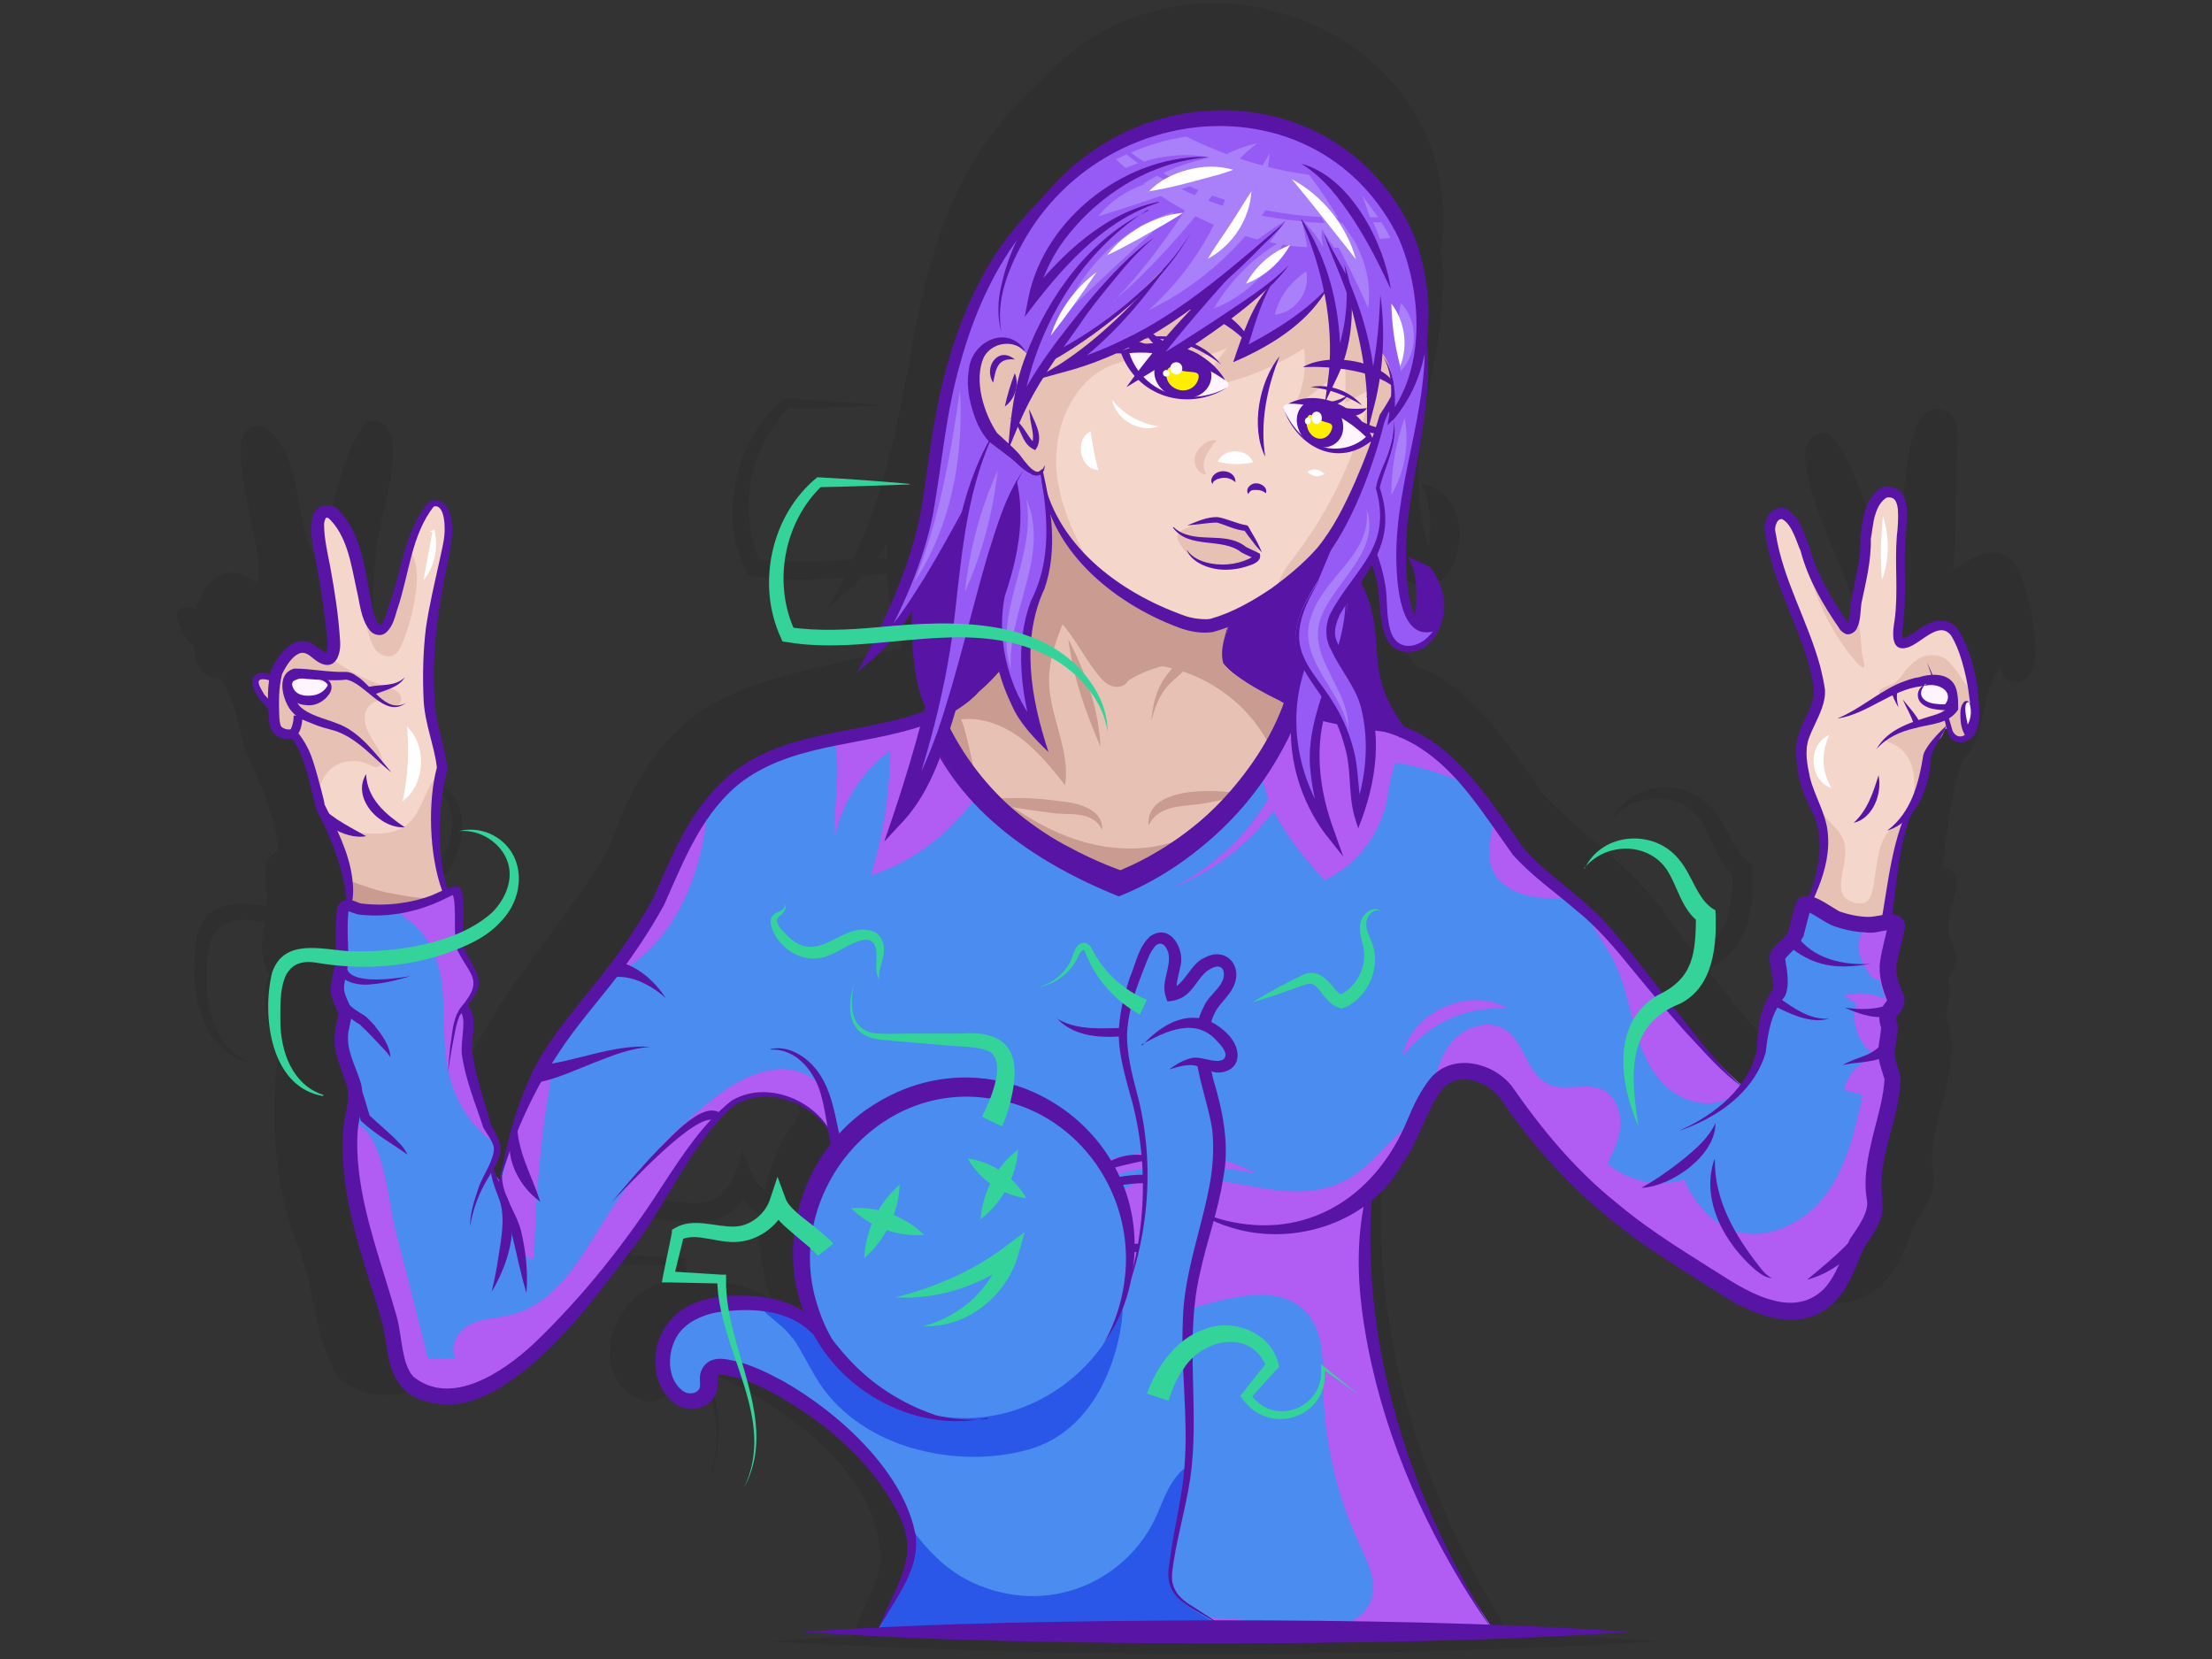 <svg xmlns="http://www.w3.org/2000/svg" id="Layer_1" width="400" height="300" data-name="Layer 1" viewBox="0 0 400 300"><rect x="0" y="0" width="400" height="300" fill="#333333" stroke="none"/><defs><style>.cls-10,.cls-11,.cls-12,.cls-13,.cls-14,.cls-15,.cls-16,.cls-4,.cls-6,.cls-7,.cls-8{stroke-width:0}.cls-4{fill:#a980f9}.cls-6{fill:#965bf4}.cls-7{fill:#e8c1b5}.cls-8{fill:#f4d6cb}.cls-16{fill:#fff5ff}.cls-10{fill:#c99b91}.cls-11{fill:#5714a5}.cls-12{fill:#fe0}.cls-13{fill:#4a8cf0}.cls-14{fill:#fff}.cls-15{fill:#b15cf2}.cls-22{fill:#34d399}.cls-25{fill:#4a8cf0}.cls-26{fill:#34d399}</style></defs><path d="M367.7 112.7c-1.8-9.8-4-17.4-14.5-9.5.5-6.4.5-13.3.6-19.7.1-2.9 1-6.2-1-8.7-9.9-5.8-7.6 20.3-10.3 25.5-5.8-5.7-6.1-16.5-12-22-11.7-.1 5.6 27.2 5.3 33.8.1.7.3 1.7.2 2.4-9.7 17.9 6.3 22.2-.8 39-3.5-.6-3.1 4.6-4.1 6.8-.8 2.1-3.4 2.6-3.7 5.2 1.4 4.5-.2 7.8-1.8 11.9-.7 5-.6 9.1-3.8 12.9-5.6-4.9-8.1-8.8-13.2-15.1 7.7-2.7 8.8-11.9 8.3-18.9-3.4-1.8-4.4-6.8-7.1-9.9-4.9-5.9-15-5.2-18.3 1.8 4-5.1 12.3-5.2 16 0 2.1 3.1 2.8 7.3 5.8 9.9 0 6.1-.9 11.8-6.8 14.3-2.4-3.1-4.7-6.1-4.7-6.1-5.9-9-15.3-14.9-22.6-22.5-5.8-8.4-13.4-20-23-23.3-7-8-3.6-19.1-8.5-28 .8-1.2 1.5-2.3 2.2-3.5 2.1 4.6.8 10.5 3.1 14.7 9.8 9.6 16.8-13.8 4-16.2 1.8 3.4 1.9 7.6 1.3 11.4-5.8-18.9 4.6-35.2 2.3-53.7 5.3-39.7-45.5-59.6-71.6-31.3-28.9 25.3-19.9 56.7-34.8 87.3-5.7.4-11.3.8-16.9 0-4-9.1-1.7-20.4 5.3-27.4 5.8 0 11.5-.2 17.3-.5q-9-.75-18-1.2c-9.2 7.4-12.1 21.4-6.7 31.9 5.8 1.1 11.7.9 17.5.4-.3.7-2.5 4.7-2.9 5.5l3.8-3.3c.9-.8 1.7-1.6 2.4-2.5 1.5-.1 2.9-.3 4.4-.4.2 3.9.8 9.2 2.7 12.9 0 .2-.1.4-.2.6-27.5 6.9-42.4 6.1-53 36.6-10.5 18-27.9 32.9-29.9 55-.5-.7-.8-1.6-1.1-2.5 2.1-2.5 1-6.3-.5-8.4-1.3-4.8-3-9.4-3.7-14.2-.3-2.8 1.4-6.8-1-9.2 3.9-3.3.9-7.8-.8-11.1 13-3.6 15.8-24.5-.7-22.6 13.8-.1 11.6 16.4.5 19.6 0-3 .6-6-.5-8.8-.7-.2-1.5-.1-2.1.1-2.2-7.6-1.9-15.8 0-23.5-1.9-8.9-3.4-17.6-2.2-26.7-.5-5.5 8.3-26.4-1.4-25.4l-.1.1c-5.8 6.7-5.2 17-9.6 24.1-3.9-7-1.7-17.6-8.9-23.1-10.1-2.6.9 23.1-1.5 28.4-4.7-4.5-9.5-1-10.9 4.5-6.1-1.8-2.9 4.8-.3 6.9-.2 2.7 1.5 6 4.4 5.4 3.2 4.1 3.4 9.5 5.1 14.3 2.7 5.5 5.1 11.1 5.6 17.2-3.7 1.2-1.6 7-2.1 9.9-4.8-.5-10.4-1.2-12.3 4.5-2.1 8.4-.4 22.2 9.9 24-6.1-1.9-8.4-8.6-8.4-14.4-.4-8.1 1.2-13.5 10.6-10.9-.9 3-1 6.4.7 9.2-1.9 4.6 0 10.3 1.6 14.5-1.4 11.2-.8 22.8 3.1 33.5 3.6 8.1 3.2 17.3 7.7 24.8 8.8 7.7 20.7.2 27.5-6.4 12.5-11.8 21.4-26.6 30.6-40.9 3-4 6-8.8 11.4-9.3 5.7-.4 13.6 2.7 14 9.2-3.2 4.1-5.3 8.7-6.3 13.6-2.2-1.4-3.2-5-4-7.2-3.9 15.9-11.1 6.1-20.6 10.4-.3 1.3-1.8 9-2.1 10.2 0 0 8.2.2 10.8.3 0 .9.1 1.8.2 2.7-10.8-.1-17.8 16.5-6.7 21.6 4 1.3 7.3-2.8 6.6-6.3 1.3-.5 3.3.4 4.7.7 2.3 7.1 3.8 14.1.3 21.3 3.7-6.8 2.6-13.9.7-20.9 13.6 6.3 31.7 18.5 31 35.1-1.1 4.5-3.5 8.5-5.2 12.9-5.1.2-10.1.5-15.1.8 53.4 3 107.7 3.1 161 0-8.9-.6-17.9-1-26.9-1.3-15.6-24.5-24.9-53.5-23.1-82.7 6.7-5.1 9.3-14.7 13.7-21.6 4.3-4.9 10.9-.4 13.3 4.3 8.3 11.9 19.3 21.7 31.5 29.5 13.8 9.4 30.8 19.7 37.5-3.2 1.2-1.6 4.3-6.1 3.7-9.5-1.6-9.3 6-19 2.3-28.4.3-2 .9-4.8.4-6.9 0-.2.7-1.1 1.2-1.6 1.4-3-1.9-5.7-1.1-8.9 0-2.9 3.9-9.1-1.1-9.6.8-6.5 1.3-13.2 3.6-19.3 4.7-5.2 2.9-11.8 6.8-16.9.5 3.1 3.8 3.5 5.5 1.1 1.5-2.9.7-6.2.5-9.2ZM160.3 98.4v2.5c-.6 0-1.1 0-1.7.1.6-.9 1.2-1.7 1.8-2.6Zm-16.7 99.9c.1.2.4.3.4.6-.1-.2-.2-.4-.4-.6M124 228.4v-.8c.3 0-9.7-.6-9.9-.6.4-1.6 1.4-5.5 1.6-6.4 6-.9 14.2 3.1 18.6-3.7.9 1.1 2 1.9 3.2 2.9-.5 5.1.2 10.4 2 15.2-4.4-3-10.1-3.5-15.3-3.2-.1-1.1-.2-2.2-.1-3.3Z" style="stroke-width:0;fill:rgba(33,33,33,0.2)"/><path d="M80.6 160.8c-2.3-7-2.3-15.2-.6-22.3-.1-2.8-1.9-7.5-2.1-10.6-.4-3.2-.3-9 0-12.4.3-4.8 2.5-14.1 3.2-18.2.3-2.3.2-7.6-3-6.5-3.8 3.8-5.2 14.1-7 18.9-.9 3.8-2.6 5.9-4.3 1.6-1.4-5.3-2-15.1-6.6-18.9-5.1-1.7-1 9.8-.8 13.9.6 3.6 1.3 8.9 1.2 10.3-.3 2.9-1.4 2.6-3.4 1-3-2.6-5.2.4-6.8 3.2l-.3 1.9c-3.1-1.4-5.3-.8-2.7 2.9l2.3 2.1c0 1.5.2 2.8.4 3.4.3.8 1.3 1.2 2.2 1.2l2.4 2.7c1.4 2.5 2.6 8.3 3.2 10.5 2.5 5.1 5.8 11.7 5.2 17.8l6.5 10.1 8.1-2.3z" class="cls-8"/><path d="M65.5 108.5c.2 2.2.6 4.5 1.3 6.6.3 1 .7 2 1.4 2.7s1.9 1.1 2.8.8c.9-.4 1.4-1.4 1.8-2.4 1.1-2.7 1.9-5.6 2.3-8.5.5-2.9.5-6.1-1.1-8.5-1.1 4-2.3 8.1-3.4 12.1-.2.6-.3 1.2-.7 1.7s-1 .8-1.6.7c-.5 0-.8-.5-1.2-.8q-1.05-1.2-1.5-2.7m3.5 40.5c1.5-.1 3.1-.5 4.4-1.5 2.9-2.2 3.2-6.6 5.8-9.2 1 3-.7 6.3-.8 9.5 0 .9 0 1.9.2 2.8.4 2.5.9 4.9 1.6 7.3.2.7.4 1.4 0 2-.3.5-.9.8-1.4 1-4.3 1.6-9 2.3-13.6 1.9-.7 0-1.4-.2-1.9-.7-.6-.6-.5-1.6-.5-2.4.2-3.8-1-7-2.8-10.2s-1.4-2.2-1.1-2.6 2.7 1 3.2 1.2c2.2.8 4.6 1.1 6.9.9M47 126.1c-.5-.7-1.1-1.5-1.1-2.4s.7-1.8 1.6-1.7c.5 0 .9.5 1.4.5s.9-.6 1.2-1c.6-1 1.3-2 2.1-2.8s1.9-1.4 3.1-1.5c2-.1 3.8 1.3 5.4 2.4 2.8 2 6 3.6 9.2 4.6.8.3 1.6.5 2.2 1.1s.6 1.8-.1 2.2c-.5.3-1 .1-1.5 0s-.9-.5-1.4-.7c-1.3-.3-2.6.7-3 2s0 2.6.6 3.8 1.4 2.2 2 3.4c.2.5.4.9.4 1.5s-.3 1-.8 1.2c-.5.1-1-.2-1.5-.4-1.8-.9-4.1-.9-5.9 0-1.8 1-3 2.9-3.2 4.9-1.1-.6-1.2-2.1-1.4-3.3-.4-3-2-5.6-3.9-7.9s-3.9-3.8-5.5-5.9Z" class="cls-7"/><path d="M340.9 167.6c1.3-8.6 2.4-18.1 5.5-22.9l.6-1.1c.8-2.2 1.3-5.2 1.5-7.3.3-1.2 1.8-3.2 3-4.8l.9.5c.9 2.1 2.7 1.7 3.9.2 1.2-2.3.5-5.1.2-8.2-.8-4.3-1.3-6.7-3.3-10-1.5-2.1-3.7-1.3-5.7 0-3.9 2.7-5 2.9-4.4-1.2.9-6.8 0-11.9.7-17.1.2-3.4.6-7.5-3.2-6.8-2.6 1.6-2.9 5.1-3.4 8.3 0 4.3-.8 7.1-1.6 11.2-.3 2.2-.2 4.9-1.6 5.2-.1 0-.5-.3-.8-.6-2.3-3.1-5.9-9.5-7-13.8-.8-1.8-1.7-5.3-3.7-6.3-1.9-.4-2.8 1.7-2.6 3.1 1.1 9.4 7.8 19.8 8.9 28.6.3 3.1-2.9 7.4-3.2 10.1-.4 12.1 6.9 11.4 2.8 25.2-.4 1.4-3.8 8.4-4.4 10.1l3.9 10.3h7.2l5.7-12.4Z" class="cls-8"/><path d="M79.2 161.9c-3.6 2.8-12.1 4.8-15.5 1.3-.8-.9-.8-2.6-.9-4.1 2.7 1 5.3 2 8.2 2.5s6.8 1.4 8.2.2Z" class="cls-10"/><path d="M58.9 125.8c.5-.5.9-1.2.7-1.9-.6-2.1-6.9-2.3-7.5 0-.4 1.5 1.4 2.7 2.6 3s3.2 0 4.2-1.1Z" style="stroke:#5714a5;stroke-miterlimit:10;stroke-width:.6px;fill:#fff5ff"/><path d="M327.4 104.6c1.6 5.1 4.1 10 7.5 14.2s1.9.3 1.8-.7l-.7-8.1c-.7.4-.9 1.4-1.1 2.3s-.8 1.8-1.6 1.7c-.7 0-1.1-.7-1.4-1.3-1.2-2.2-2.4-4.4-3.5-6.5m19.2 24.2c1-.3 2.1-.5 3.1-.9s1.9-1.1 2.4-2 .5-2.2-.2-3c-.4-.5-1-.7-1.6-.9-3.4-1-7.3-.4-10.2 1.6-.2.2-.5.3-.7.4s-.6-.1-.6-.4.2-.5.4-.6c.7-.5 1.6-.6 2.4-1.1.7-.5 1.2-1.2 1.7-1.9.8-1.1 1.9-2.1 3.1-2.7s2.8-.6 4 0c.9.5 1.6 1.4 2.3 2.3 1.1 1.5 2.3 3.1 3 4.9s.9 3.8.2 5.6c-.3.7-.8 1.4-1.5 1.8s-1.7.2-2.1-.5c-.2-.3-.2-.6-.4-.9s-.4-.6-.7-.5c-.5 0-.7.7-.9 1.2-.4.9-1.3 1.4-1.9 2.2-.8 1.1-.9 2.5-1.2 3.8-.4 1.9-1.3 3.8-2.2 5.5.3-2.1.3-4.4-.5-6.4-.7-1.6-1.9-2.9-3.5-3.5s-1.1-.8-.2-1.4 1.8-1 2.8-1.5 2.2-.9 3.4-1.2Zm-14.3 21.3c.9 2.3 0 4.8-.3 7.3-.2 1.2-.1 2.6.7 3.4.5.5 1.2.7 1.9.9.6 0 1.2.1 1.7-.1.8-.4 1.1-1.3 1.3-2.2.4-1.6.5-3.2.8-4.9s.6-3.3 1.4-4.7 2-2.7 3.6-3.2c-.7 3.4-1.3 6.9-1.8 10.4-.2 1.8-.4 3.6-.8 5.5-.2 1.1-.5 2.2-1.4 2.9-1.1.8-2.6.5-3.9.1-2.4-.6-4.9-1.3-7.3-1.9-.4-.1-.8-.2-1.2-.5s-.7-.6-.7-1 .2-.8.4-1.1c1.5-2.9 2.1-6.2 2-9.4s-.3-3.3-.8-4.8-.6-1.5.1-1.6 1.2 1.1 1.4 1.3c1.1 1.2 2.4 2.3 3 3.9Z" class="cls-7"/><path d="M161.9 295.1c5.6-26.6 9.6-50.3-3.5-75.4l-1.1-1.1c-3.2-3.9-5.5-7.9-6.5-12.7l-.6-1.1c-3.3-5.5-12.2-9.2-17.8-5.5-6.8 5.5-12.5 17-17.5 23.8-7.2 9.3-21.4 29.1-34 29.1-10.1-.8-8.7-5.9-10.6-14.1-3.1-10.5-8.2-23.5-7-34.9.4-2.4 1.2-4.9.6-7.3-2.1-6.5-3.2-6.8-1.5-13.2-2.2-4.7-1.6-3.7-.7-9.3 0-1.7-.3-8.2.2-9.6.5-1.3 2.1 0 3.3.1 3.1.5 8.1-.2 11.1-1.1 1.9-.4 5.3-2.5 6.1-2.3 1 2.6 0 7.8.7 10.6.3.7 2.2 3.8 2.5 4.6.8 1.7-.1 3.4-1.2 4.9l-.6 1.1c1.7 1.2.4 6 .6 8.1.5 4.4 2.3 8.8 3.6 13.3.5 1 1.8 3 1.8 4l-.6 2c-.9 1.5 0 2.5.6 3.9l.5.5c6.8-28.7 16.6-29.2 28.8-51.1 3.2-7.1 6-14.7 11.7-20.2 8.2-8.9 22.6-8.9 33.8-12.1l3.5-1.2c6.3 17 18.4 24.4 34.5 31.2 14.9-6.6 25.6-15.6 32.4-32.8l2.3.5c4.4 1.3 9.6 2.2 11.8 2.6 12 2.3 18.4 13 25.4 22.8 4.2 5 12.3 9.9 17 15.7 6.3 7.4 16.7 22 23.7 27.5l3.4-6.9c.4-4.4.7-7 3.2-10.6.6-1.6-.3-4.7-.3-6.4.3-1.1 2.7-2.5 3.3-4.1.2-.5 1.9-4.5 2.1-4.8 1-1 4.6 1.8 5.5 2 1.1.5 3.6 1 5.3 1 1.5.3 5.4-1.4 5.4.3-1.1 5.8-2.7 7.5-.1 12.9 0 .4 0 .9-.1 1.2-1.3 1.7-1.7 1.9-1 4.1-.6 5.9-1.2 3.2.5 9.2-.2 7.3-4.5 14.9-3.3 22 .3 3.3-1.7 5.5-3.3 8.1-1.3 2.9-2.9 7.9-5.6 9.9-8.4 7.1-19.7-3.6-27.2-7.6-12.3-8.1-21.6-16.3-30.1-28.9-2.9-4.3-9.5-6.7-13.3-2.1-3.4 4.7-3.9 8.8-7.3 13.5-1 1.8-2.3 3.5-3.7 4.9l-1 1.3c-4.1 27.6 8.6 59 22.5 79.4" class="cls-13"/><path d="M93.7 225.4c.6 1.2 1.6 2.5 2.9 2.2.2-12.2 1.4-24.3 3.7-36.3l.6-2.7c-3.9 5.8-7.4 12.9-10.3 25.2l-.5-.5c0-.2-.2-.4-.3-.6.7 4.4 1.9 8.7 3.9 12.7" class="cls-15"/><path d="M115.1 223.2c5-6.8 10.7-18.4 17.5-23.8 5.6-3.8 14.5 0 17.8 5.5l.6 1.1c.1.7.3 1.3.5 1.9-1-5.4-.9-11.1-5.6-13.5-5.6-2.9-12.4.6-17.3 4.6-7.4 5.9-13.8 13-18.9 21-4.5 7.1-8.9 15.6-17.1 17.7-2.5.7-5.1.6-7.4 1.7s-4.1 4-2.8 6.2c-1.7 0-3.4 0-5 .1-2-8-4-16-6.1-24.1-1.1-4.5-2-17.7-7.7-18.6v.3c-1.2 11.4 3.9 24.4 7 34.9 1.9 8.1.5 13.3 10.6 14.1 12.6 0 26.8-19.9 34-29.1Z" class="cls-15"/><path d="m89.4 209.5.6-2c0-.6-.4-1.5-.9-2.4 0 1.5 0 3 .2 4.5Zm180.9 85.6c-13.9-20.4-26.6-51.8-22.5-79.4l1-1.3c1.5-1.5 2.7-3.1 3.7-4.9 1.7-2.4 2.7-4.7 3.7-6.9-1.1.7-2.2 1.4-3.1 2.3-3.2 2.9-5.9 6.5-9.7 8.5-11.3 6.1-25.6-3.9-37.7.3-7.6 4.4-15.9 9-24.7 8.1-6.8-.7-13.6-2.4-19.9-6.9-2.4-1.7-5.2-4-10.9-12.3 1.1 2.2 1.6 11.7 7.3 16.1l1.1 1.1c13 25.1 9 48.7 3.5 75.4h108.3Zm69-78.5c-1.3-7.1 3-14.6 3.3-22-1.8-6-1.1-3.3-.5-9.2-.6-2.2-.3-2.4 1-4.1.2-.3.2-.9.1-1.2-2.6-5.4-1-7.1.1-12.9 0-1.3-2.7-.4-4.5-.3-1.3.6-2.2 1.6-2.6 3-.6 2.3.8 4.7 2.1 6.7.5.3 1 .5 1.6.8.3 1.1.7 2.2 1 3.2-2.3-1-5-1.3-7.5-.6.8.5 1.6 1.1 2.3 1.6-1.2 3.6.7 8 4.1 9.6-3.1.3-5.8 2.8-6.3 5.9l3.3.9c-1.3 6.3-2.8 12.9-6.7 18.1s-10.9 8.6-17 6.3c-3.9-1.5-6.7-5.1-8.5-8.9l1.9-.9c-5.1 2.4-11.6 1.5-15.8-2.2 1.1-2.2 2.2-4.5 2.3-7s-.9-5.2-3.1-6.3c-3-1.5-6.9.4-10-1.1-3.8-1.8-4.2-7.5-7.7-9.8-3.1-2-7.4-.5-9.7 2.3-2 2.4-2.8 5.4-3.5 8.4.2-.4.5-.7.7-1.1 3.9-4.6 10.5-2.1 13.3 2.1 8.5 12.6 17.7 20.8 30.1 28.9 7.6 4 18.8 14.7 27.2 7.6 2.6-2 4.3-7 5.6-9.9 1.6-2.5 3.6-4.7 3.3-8.1Zm-213.1-60.5q1.35-4.95 1.8-10.2c-3.8 5-6.1 11.1-8.7 16.8-3.4 6-6.5 10.4-9.5 14.3 1.2-.7 2.5-1.4 3.7-2.1 6.5-4.2 10.6-11.4 12.7-18.8" class="cls-15"/><path d="M291.6 173.3c1.9 3.7 2.8 7.8 3.8 11.8 1.1 4 2.6 8.1 5.5 11s7.7 4.5 11.4 2.6c1.2-.6 2.2-1.4 2.9-2.2-7-5.6-17.4-20-23.6-27.3-1.4-1.7-3.1-3.4-4.9-5 .9 3.2 3.3 6.1 4.9 9.1m-140.5-38.5c.9 5.5-.4 11.2-.2 16.8 1.3-6.3 4.9-12.1 10.1-15.9-.1 7.6-1.3 15.3-3.5 22.6 7.8-2.5 14.6-7.8 19.3-14.6-3.5-4-6.3-8.7-8.5-14.5l-3.5 1.2c-4.4 1.3-9.2 2-14 3 .1.5.2.9.3 1.4m84.1-7.2c-2 5-4.3 9.3-6.9 13.1 0 .3.1.7.2 1 1.7 6.8 6.4 12.3 11 17.5 5.5-2.6 9.6-7.7 11.1-13.6.8-3.5.9-7.4 3.1-10.1q1.2-1.5 3-2.1c-2.2-1.3-4.7-2.3-7.4-2.8-2.2-.5-7.3-1.3-11.8-2.6l-2.3-.5Zm35 20c-.4 3.2-1.6 6.5-.4 9.5 1 2.5 3.5 4.1 6.2 4.8 2.6.7 5.4.5 8.1.5h.5c-3.7-3-7.4-5.9-9.9-8.8-1.5-2.1-2.9-4.2-4.4-6.2v.3ZM88.6 206.1v-1.7c-.2-.4-.4-.8-.6-1-1.3-4.5-3.1-8.9-3.6-13.3-.2-2.1 1.1-6.9-.6-8.1l.6-1.1c1.1-1.5 2.1-3.1 1.2-4.9-.3-.8-2.2-4-2.5-4.6-.7-2.8.3-8-.7-10.6-.8-.2-4.2 1.8-6.1 2.3-1 .3-2.2.6-3.4.8-1.5 1.5.7 2.1 2.1 3.4 2.9 2.7 4.4 6.7 4.9 10.6.7 5.5 0 11.1 1.3 16.5 1.1 4.5 3.7 8.7 7.3 11.7Z" class="cls-15"/><path d="M264.6 141.5c-.8-.3-2.5-3.6-3.3-4.4-1.4-1.4-3.1-2.5-4.9-3.3-2.6-1.1-8.9-2.8-11.2-.4-.8.8-.9 2.3-.3 3.3 1 1.7 2.8 1.1 4.5 1.1 5.3 0 10.3 1.8 15.2 3.6Zm-90.5 74.1c9.3 2.3 17.1-3.3 25.9-5.8 8.9-2.5 18.9-1.9 27.2 2.4-4.5-.9-8.9-1.4-13.4-1.4-4.4 0-8.8.6-13 1.9-8.4 2.4-18.1 7.6-26.6 2.9Z" class="cls-15"/><path d="M166.6 129.4c6 16.2 20.6 25.9 36 32.1h-.3c3.7-1.6 7.3-3.6 10.7-5.9 10.2-6.9 17.8-17.1 22.4-28.4-2.9 7.7-7.1 14.9-12.7 20.9-5.7 6-12.8 11-20.4 14-15.5-6.3-30.2-16.2-35.8-32.7Zm92.2-15.6c1.7-.7 1.8-5 1.8-5l-2.1-5.9-2.9-1.4c1 2 1.1 8.7 0 10.6 0 0 1.5 2.3 3.2 1.7" class="cls-11"/><path d="M259.7 114c-.3.5-.8 1.2-1.3 1.7-2 2-5.6 2.1-7.2-.6-1.1-1.5-1.3-6.3-1.4-7.7-.4-5.1-3.4-12.2-6.7-14.8l-19.3-32.2 11.5-19.6 21.5 15.1c3.3 14.2-3.5 29.2-3.7 43.6 0 3.5.4 15.8 5.8 13.7 0 0 1.7-.9.8.7Z" class="cls-6"/><path d="M167.8 128.7c-2.2-3.7-2.7-9.7-2.9-13.6-.4-7.7 1.6-15.3 3-22.8 1.7-9.4 2.5-19 4.9-28.3s8.8-20.9 17.1-28.8c7-6.7 18.4-14.8 28.7-13.6l8.1.9c13.5 2.1 25.6 12 29.2 25.4 2.4 8.9 2.1 21.3-4.2 28.3l-.6-1.1c.5.8.8 1.7.9 2.6.4 3.8-2.5 8.5-2.9 11.5 1.9 6.7.4 10.5-2.2 14.5l-1 1.3c3.7 6.3 2.3 12.3 4 19s4.4 6.1 3.4 8.6c-11.5-.9-22.9-4-33.4-8.9-7.1-3.3-14.3-7.5-22.1-7.1-10.8.6-19.1 9.7-29.3 13.1-.2-.3-.5-.6-.7-1" class="cls-11"/><path d="M222.3 112.5c-.4 1.6-1.6 5.8-.9 7.5 1.6 2.5 10.1 6.3 10.1 6.3l1 .5c-4.5 13.1-17.6 26.4-30 31.2-14.3-5.2-26.2-14.7-32.4-29.3v.2c2.4-1.1 4.4-2.5 6.1-4.4 11.2-9.6 13.3-24.3 11.7-38.5l.8-5.9 22.4 5.9 22.4 6.5.9 5.6z" class="cls-7"/><path d="M213.6 117.9c2.2-.9 4.9-1.9 6.9-.5 1.1.7.2 1.9.9 2.9 1.2 1.7 4.4 3.2 6.3 4.1 1.5.7 3.3 1.1 4.3 2.4s1 3.1.5 4.6-1.6 2.8-2.6 4.1c-4.2-9.1-14-15.4-24-15.4-.6-.9 0-2.2 1.1-2.6s2.1-.2 3.2 0l3.5.2Zm-14.4 32c-1.9-3.6-6.3-2.3-9.7-3-1.9-.2-3.7-.5-5.6-.8-6.8-1.5-6.9-1.7.2-1.8 2.8 0 5.7.3 8.5.7 2.7.3 6.9 1.5 6.7 5Zm8.5-.5c-.7-7.3 11.9-6.7 16.7-5.9-3 1.2-6.1 1.8-9.3 2.1-3 .3-6 .7-7.4 3.7ZM176.9 124c3.3-2.4 4.7-6.5 6.2-10.3 1.4-3.8 3.4-7.9 7.1-9.6 1.1-.5 2.5-.7 3.4 0 1.3 1 .8 3.1.2 4.6-1.8 4.7-4.1 9.3-4.1 14.3 0 6.4 3.9 12.6 2.9 19-2.4-3.1-4.9-6.1-8-8.5-3.1-2.3-7-3.9-10.9-3.4.6 0 2.6 9.8 2.7 10.7-3.3-.6-7.5-5.2-7.5-8.6s5-6 8-8.2" class="cls-10"/><path d="M188.4 105.9c-.2.8-.5 1.6-.3 2.4.3 1.2 1.3 1.9 2.2 2.7 3.4 3 5.3 7.2 8 10.7.6.8 1.3 1.6 2.2 2.1s2 .6 2.9 0c0 0 .6-.6.6-.7 4.9-3.1 10.3-3.8 15.9-2.7.5.1 1.2.2 1.5-.2.2-.2-.1-1.2-.1-1.5 0-2.5.2-3.9 1.4-6.8-3.1 1.9-7.1 1.2-10.5 0-5.1-1.8-9.7-4.8-13.6-8.5-1.9-1.8-3.7-3.8-5.2-6s-1.5-2.3-2.2-3.5c-1-1.7-1.2-.6-1.2.9 0 3.8-.5 7.6-1.5 11.2Zm-13.6 33.5c5.5 4.8 11.5 9.3 18.3 11.9s14.8 3.1 21.4 0c.1 1.3-1.1 2.3-2.1 3.1-3.3 2.4-7 4.9-11.1 4.8-2.4 0-4.8-1.1-6.9-2.3-7.2-4-13-10.1-18.7-16" class="cls-10"/><path d="M205.8 23.3c-8.9 3.5-17 12.5-22.6 19.7-8.3 11.2-12 25.3-13.9 39.1-1 6.7-1.6 13-3.4 17.7-.6 1.7-3.1 9.5-7.8 18.1 6.1-4.9 13.8-20.6 17.2-27.4" class="cls-6"/><path d="M205.8 23.3c-8.4 3.9-14.6 11-20.3 18-5.7 7.1-9.4 15.5-11.8 24.2-2.6 8.8-3.3 17.9-4.9 27-1.7 9.1-5.7 17.7-10.1 25.8l-1.3-1.1c4-3.4 6.9-8.2 9.7-12.6 2.8-4.6 5.4-9.4 8-14.1-1.1 2.5-2.2 4.9-3.4 7.4-3.7 7.3-7.1 14.9-13.2 20.7l-3.5 3 2.2-4.1c4.1-8.1 7.7-16.5 9.4-25.4 1.4-9 2.3-18.3 5-27.2 2.6-8.9 6.6-17.6 12.7-24.6 6-6.9 12.8-13.8 21.5-17" class="cls-11"/><path d="M165.3 105.3c4.5-11 6.6-23.1 8.3-34.7.7 12-1.6 24.6-8.3 34.7" class="cls-4"/><path d="M232.3 126.7c-4.5 13.1-17.3 26.2-29.7 30.9-14.3-5.2-26.2-14.7-32.4-29.3l-3.5 1.1c6.3 17 19.8 25.7 35.9 32.4 14.9-6.6 26.1-16.8 32.9-34z" class="cls-11"/><path d="M185.2 63.1c-3-3.4-8.1-1.4-8.9 2.8-.9 4 .8 9.7 3.1 12.8.3.3 3.2 2.6 4.2 3.7.9 1.1 3 4 4.2 3.6l.6-.7c1.4 11 8.6 18.5 18.2 23.8 3.8 1.9 8.5 4.6 12.6 3.9 7.1-1.9 14.3-7.3 19.4-12.5 5.2-6 9.8-18.2 11.6-25.3 2-3.2 4.1-7.3 3.9-11.5l-17.7-18.5-51.4 7 .2 10.8Z" class="cls-8"/><path d="m236 45.3-51.4 7 .2 10.8c-3-3.4-8.1-1.4-8.9 2.8-.9 4 .8 9.7 3.1 12.8.3.3 3.2 2.6 4.2 3.7.9 1.1 3 4 4.2 3.6l.6-.7c1 7.4 4.6 13.3 9.8 17.9-3.2-5.6-6.1-11.4-6.7-17.7-.8-7.8 2.7-16.6 10-19.5 6.6-2.6 14.5.2 20.8-3.1-1.9 2.5-3.7 4.9-5.6 7.4 6.9-1 13.6-3.5 19.5-7.3.5 3.6-.1 7.2-1.7 10.4 3.4-2.1 6.6-4.7 9.2-7.8v7.3c1.6-.9 3.1-1.7 4.6-2.6-2.2 11-7 21.4-13.8 30.3-1.4 1.8-3 3.9-3.1 6.1 2.7-2 5.2-4.2 7.3-6.4 5.2-6 9.8-18.2 11.6-25.3 2-3.2 4.1-7.3 3.9-11.5L236.1 45Z" class="cls-7"/><path d="M206.7 61.2c5.1-1.3 10.9.7 14.1 4.7-4-3.2-9-5-14.1-4.7" class="cls-11"/><path d="M221.9 70.1c-3.4 1.7-6.8 2.5-10.4 1.4s-7-4-8.2-8.3c3-.8 6-.7 9 0 3.5.8 6.8 2.8 9.3 5.5l.2.2c.8.8 0 1.2 0 1.2Z" class="cls-16"/><path d="M221.9 70.1c-7.2 4.5-16.5 1.6-19.3-6.6l1.4-.4c2.1 7.9 10.8 10.8 17.9 7" class="cls-11"/><path d="M221.6 68.8c-5.3-3.7-11.5-5.6-17.9-4.9H202c-1-.3-1.9-1.2-1.9-2.3.3 1 1.1 1.7 2.1 1.8.5 0 .9 0 1.3-.2 6.3-2.8 14.8-.3 18.2 5.8Z" class="cls-11"/><path d="M209.6 63.1c-2.9.7-7.3.2-8.2-3.2 2.5 1.9 5.5 1.8 8.2 3.2" class="cls-11"/><path d="M213.5 63.5c-2.7.8-6.2-1.4-6.4-4.3 2.1 1.9 3.9 2.9 6.4 4.3" class="cls-11"/><path d="M216.5 64.5c-2.4 0-4.5-2.3-4.6-4.7 1.1 2.1 2.5 3.6 4.6 4.7" class="cls-11"/><ellipse cx="213.9" cy="67.7" class="cls-11" rx="4.4" ry="5.2" transform="rotate(-76.4 213.846 67.66)"/><path d="M211 67.1c-.4 1.5.6 3 2.2 3.4s3.1-.5 3.5-2-1.1-1.1-2.7-1.4-2.6-1.4-3 .1Z" class="cls-12"/><circle cx="212.7" cy="66.6" r="1.1" class="cls-14"/><circle cx="210.9" cy="67.5" r=".6" class="cls-14"/><path d="M237 70c3.3-.7 7.1.7 9.3 3.3-2.9-1.8-5.9-3-9.3-3.3" class="cls-11"/><path d="M232.1 74c1.5 3.2 3.4 5.8 6.3 7s6.6.9 9.4-1.8c-1.6-2.3-3.7-3.9-6.1-5.1s-5.9-1.7-8.8-1h-.2c-.9.2-.6.9-.6.9" class="cls-16"/><path d="M232.1 74c1.4 2.9 3.5 5.8 6.7 6.7 3 1 6.5.2 8.6-2.1l.9.9c-6.3 5.3-13.7 1.4-16.2-5.6Z" class="cls-11"/><path d="M233 73c5.4-2.8 12.5.5 15 5.8.1.4.4.7.7.9.6.4 1.6.4 2.2-.2-.6 1.1-2.2 1.1-3.1.3-4-4.2-9-6.9-14.9-6.8Z" class="cls-11"/><path d="M243.7 75.4c2.6.5 4.4 2.2 7.1 2.1-2.2 2.1-5.6-.1-7.1-2.1" class="cls-11"/><path d="M240.9 73.5c2.3.3 4.1.6 6.3.3-1.4 2.1-5 1.8-6.3-.3" class="cls-11"/><path d="M238.4 72.6c2 .3 3.6-.1 5.3-1.1-1 1.7-3.7 2.4-5.3 1.1" class="cls-11"/><path d="M242.7 78.5c-.7 2.1-3.1 3-5.3 2-2.2-1.1-3.4-3.7-2.7-5.8s3.1-3 5.3-2 3.4 3.7 2.7 5.8" class="cls-11"/><path d="M240.8 77.7c-.5 1.4-1.8 2-3 1.4s-1.8-2.2-1.4-3.5 1.2-.1 2.4.4c1.2.6 2.5.3 2 1.7" class="cls-12"/><path d="M239 75.9c-.2.6-.7.9-1.2.7s-.7-.8-.6-1.4.7-.9 1.2-.7.7.8.6 1.4m-2 .4c0 .3-.4.5-.7.4s-.4-.5-.3-.8.4-.5.7-.4.4.5.3.8" class="cls-14"/><path d="M217 94.6c3.3-1.1 7.3 0 9.5 2.7.6.7 1.2 1.7.9 2.6-.2.8-.9 1.3-1.6 1.7-2.4 1.4-5.5 1.6-8.1.5-1.9-.8-3.6-2.3-4.6-4.2s1.9-2.6 3.8-3.2Z" class="cls-7"/><path d="M324 169.9c3-7.6 7.7-16.2 3.2-24.1-1.6-3.1-2.5-6.8-2.4-10.3-.1-3.5 2.7-6.6 3.2-9.8v-1.1c-.2-1.2-.4-2.5-.7-3.7-2.2-8.3-6.9-15.9-8.1-24.5-.6-2.2 1.1-5.3 3.8-4.4 2.5 1.4 3.2 4.5 4.2 6.9 1.3 4.8 4 9.4 6.8 13.5l.4.4h-.5c.7-.5.6-2.1.7-3 .5-4.2 2-8.3 1.8-12.6.4-3.1.7-7.1 3.8-9 1-.4 2.6-.2 3.5.7 1.8 2.3 1 5.4.9 8.1-.4 4.9.2 10.2-.4 15.2 0 1-.4 2.3-.1 3.2h-.1.3c1.4-.5 2.7-1.8 4.2-2.5 1.8-1 4.4-1 5.6 1 2 3.1 2.9 6.8 3.5 10.4.1 2.8.9 5.8-.5 8.5-1.4 1.9-4 2.1-4.9-.4-1-4.2-2.3-8.5-3.7-12.6.9 2 1.7 4.1 2.5 6.1.8 2.1 1.5 4.1 2.1 6.3.7 1.3 1.9 1.3 3 0 .8-1.9.1-5.2-.2-7.7-.5-3-1.5-7.1-3.1-9.6-2.2-2.8-5.4 1.5-7.9 2.2-3.2.9-2.6-3.1-2.3-4.9.7-5.1 0-10 .4-15.2.2-1.6.3-3.3.2-4.9-.2-1.5-.6-2.4-2.2-2.1l.3-.1c-1.1.6-1.8 1.8-2.2 3.2-.4 1.1-.6 3.5-.8 4.3.1 4-.9 7.9-1.7 11.7-.2 1.5-.1 3-.8 4.5-.2.5-.9 1.1-1.6 1.1-.5 0-.4-.1-.7-.2-.3-.2-.6-.4-.8-.7-3-4.4-5.7-8.9-7.1-14.2-.6-1.2-1.5-4.8-3.3-5.7h.2c-.5-.1-.9 0-1.2.6s-.4 1.2-.2 1.9c1.3 8.5 5.9 16 8.1 24.3.3 1.2.6 2.6.8 3.9.2 2.4-1 4.6-1.9 6.6-.4.8-.7 1.5-1 2.3-.8 2.3-.3 4.8.2 7.1.8 3.3 2.8 6.3 3.2 9.8.8 7.2-3.3 13.4-6.2 19.6Z" class="cls-11"/><path d="M332.3 129.9c4.5-1.1 9.9-6.1 14.8-6.6 4.6-1.3 6.2.2 6.1 4.5-1.9 3.5-10 1.9-14.1 7.7" class="cls-8"/><path d="M332.3 129.9c3.7-1.5 7-4.4 10.6-6.1 1-.5 3.3-1.3 4-1.3 2.8-.9 6.4-.8 7 2.7.2 1 .2 1.9.2 2.9v.2c-1.7 2.7-5.2 2.6-7.9 3.4-2.6.6-5.1 1.7-6.9 3.8 2.1-3.8 6.6-5 10.5-6.2 1.3-.4 2.4-1 2.8-1.9v.4c0-4-1.6-4.7-5.2-3.7-5.3.6-9.6 4.9-14.9 5.8Z" class="cls-11"/><path d="M343.2 124.6c-.3 1-.2 2.2.1 3.3-.6-1-1.2-2.1-1.3-3.4h1.2Zm2.9 6.5c-.4-1.6-1.4-3.1-2-4.6 1.1 1.4 2.3 2.6 3.1 4.2z" class="cls-11"/><path d="M348 123.9c-2 1.9-.4 3.7 2.1 3.9.6 0 1.6.3 2.1-.2 1.9-2.8-1.2-4.7-3.7-3.9h-.4Z" class="cls-16"/><path d="M348 123.9c-1.6 2 .2 3.3 2.3 3.4.7.1 1.4.1 1.5 0 1.6-2.3-1.3-3.9-3.7-3.3Zm0 0c1.8-1.2 5-.6 5.3 1.8 0 .9-.3 1.6-.7 2.2-.4.5-1 .6-1.4.5-1.2-.1-2.2-.2-3.2-.8-1.6-.9-1.6-2.9 0-3.8Z" class="cls-11"/><path d="M356.1 127c-1.7-.8-1.1 4.2-.5 5.3 0 0 2.2-2.4.5-5.3" class="cls-16"/><path d="M356.1 127c-1.5-.4-.2 4.4 0 5l-.9-.1c1.2-1.3 1.5-3.2.9-4.9m0 0c1.8 1.9 1.1 4.6-.6 6.3l-.4-.8c-.5-1.1-.6-2.1-.6-3.2 0-.8 0-1.7.7-2.4.2-.2.6-.2.8 0Zm-14.7 23.1c4.3-3.3 5.6-8.6 6.4-13.6.2-.7.6-1.2.9-1.7 1-1.4 2.2-2.6 3.4-3.7-.5 1-1 2-1.6 2.9-.5.9-1.1 1.9-1.3 2.8v-.1c-.2 5.3-2.4 11.7-7.9 13.5Zm-6.2-1.3c2.5-2.3 3.5-5.4 4.5-8.6.7 3.3-1 7.8-4.5 8.6" class="cls-11"/><path d="M340 167.7c1.5-7.9 2-16.4 6.1-23.6l.7.4c-3.7 7.2-3.7 15.6-5 23.4l-1.8-.3Zm-15.1 1.5c3 4.2 8.4 5.4 13.4 5.1-2.6.4-5.2.7-7.9.2s-5.3-1.9-7.3-3.8l1.8-1.6Zm17.3 14.5c-3 .7-6-.3-8.6-1.5 2 .3 4.1.4 6.1 0 .6-.1 1.2-.3 1.6-.6l.9 2.2Zm-20.7-3.4c2.7 1.9 5.8 4.2 9.3 3.9-3.5 1-7.1-.9-10.2-2.4zm20.4 10.2c-2.7 1.8-5.7 1.4-8.7 2.1 1.2-.7 2.7-1.2 4-1.7s2.4-1.3 3.2-2.2zm-31.8 19.2c-.1 7.4 3.7 13.8 8.1 19.4.6.8 1.3 1.6 2.2 2-1.1 0-2.1-.8-2.9-1.4-5.6-4.8-10-12.6-7.5-20Zm.1-6.5c0 5.8-8 11.4-13.4 11.6 2.7-1.5 5.1-3.2 7.5-5.1 2.3-1.9 4.6-3.8 5.9-6.6Zm29.1 14.5c0 6.3-6.8 12.3-12.5 13.7 4.8-4 9.8-8 12.5-13.7" class="cls-11"/><path d="M215.9 118.5c-.8 2.5-3.2 3.8-4.8 5.6-1.5 1.7-2.3 4-2.9 6.2.2-2.4.7-4.8 1.9-6.9 1.1-2 3.1-3.4 3.5-5.6z" class="cls-10"/><path d="M179.6 69.2c-1.8-2.8.9-6.7 3.9-4.2-3.1-.3-3.4 1.6-3.9 4.2m3 6.4c2.3.3 3 3.4 4.6 4.6l-.7.2c.7-1.2 0-3.2-.2-4.6 0-.6-.2-1.2-.2-1.8.5 1.1 1 2.1 1.4 3.2.5 1.3.7 2.9-.3 4.2l-.4-.2c-2.3-1.2-2.1-4.4-4.2-5.7Zm.9-8.1c.9 2 0 4.8-1.8 6 .5-2.2 1-3.9 1.8-6m38.8 44.7c-.4 2.4-1.3 5-.6 7.4.4.5 1.4 1.3 2.2 1.8 2.5 1.6 5.3 2.8 8 4.1 3.8 2 8.3 2.8 12.5 3.6 10.5 1.3 16.5 4.9 23.1 13.2 2.8 3.4 5.6 7.6 7.8 10.8 3.1 3.7 7.2 6.6 10.9 9.8 3.9 3.2 7 7.2 10.1 11.1l9.1 11.7c3.1 3.8 6.1 7.8 9.9 11-4.1-2.8-7.3-6.7-10.7-10.3-3.3-3.7-6.5-7.5-9.6-11.3s-6.2-7.5-10.1-10.6c-3.7-3.2-7.8-6-11.3-9.9-2.6-3.6-5.1-7.4-7.8-10.8-4-5.1-8.9-9.6-15.2-11.4-4.2-1.1-8.7-1.8-13-3.1-2-.6-4.6-1.6-6.2-2.6-2.7-1.3-5.4-2.8-7.9-4.6-.8-.6-1.7-1.3-2.3-2.2-.7-2.6.5-5.2 1.1-7.7M188 85.7c1.8 10.4 1.7 21.8-4 31.1-1.8 3.1-4.2 5.9-7 8.3-1.6 1.9-5.1 4.2-7.9 5.3-11.3 4.6-24.5 3.5-34.6 10.7-7.4 5.5-10.7 14.2-14.4 22.5-2.4 4.4-5.2 8.6-8.2 12.6-3.8 5-7.9 9.5-11.2 14.7-4.7 7.2-8.1 15.1-10.5 23.4 1.3-7.4 3.2-14.7 6.6-21.5 3.6-6.6 8.8-12.2 13.3-18.1 2.9-3.8 5.9-8.4 8-12.2 3.3-7.6 6.7-16.1 13.2-21.8 10.2-9.1 25-7.7 37-12.5 2.8-1.1 5.3-2.7 7.2-4.9 10.6-9.1 13.1-24.2 12.5-37.6" class="cls-11"/><path d="M149.9 204.5c-3.5-5.4-11.7-8.2-17.3-4.5-8.1 7.3-12.2 18.3-19 26.8-6.7 8.8-13.5 18.1-23.1 24.1-2.8 1.7-6.1 3.1-9.6 3.1-2.9-.2-6-.7-8.2-3.1-2.9-3.4-2.6-7.9-3.6-11.8-2.6-8.9-5.9-17.5-6.9-26.9-.3-3-.4-6.1 0-9.3.4-2 1-4.3.6-6.3-.5-1.7-1.6-4.3-2.1-6.5-.5-2.5 0-5 .7-7.3v.9c-.7-1.6-1.7-3.3-1.6-5.1.2-1.9.6-3.2.9-4.9v.2-3.2c0-2 0-4 .2-6 0-.3 0-.8.5-1.3.3-.5 1.2-.8 1.7-.7.8 0 1.8.7 2.4.7 4.1.5 8.6 0 12.6-1.5l2-.9c.9-.3 1.5-.8 2.7-.6h.4c1.4 3.5 0 7.8.7 11 .7 1.8 2.1 3.5 2.6 5.5.5 2.9-2.1 4.6-3.4 6.8-.6 1.4-.8 2.8-1.1 4.3-.4 2-.7 4-1 5.9.2-2 .3-4 .6-6s.5-4.2 1.8-5.8c4.1-4.9 1.7-5.5-.7-10.3-.7-2.7-.3-5.4-.5-8.1 0-.8-.2-1.7-.5-2.4l.5.5h-.1c-.5.1-.9.4-1.4.6-4.7 2.4-10.2 3.6-15.6 3-.5 0-2-.6-2.3-.7 0 0 .2 0 .2-.1v.3c-.3 3 0 6 0 9.1-.2 1.4-.7 3.2-.8 4.6 0 1.3.9 2.7 1.4 4l.2.4c-.3 1.2-.6 2.5-.8 3.6-.5 3.3 1.4 6.3 2.3 9.4.7 3.1-.4 5.9-.6 8.3s-.1 5 .2 7.5c1 8.8 4.5 17.9 6.9 26.5.9 3.4.8 8.2 2.9 10.6 6.8 5.6 16.2-.7 21.8-5.9 9-8.6 16.9-18.6 23.6-29.1 3.5-5.3 7-10.7 12.1-14.8 6-3.7 14.4-.6 17.8 5.2Z" class="cls-11"/><path d="M84.3 181.5c2.4 2.1.8 6 1.1 8.7.6 4.5 2.2 8.8 3.4 13.2.2.3 1.3 2.3 1.6 3.3.6 2.2-1 4.4-2 6.1-1.7 2.7-2.9 5.8-3.4 9 0-2.5.8-4.8 1.6-7.2.8-2.2 2.5-4.4 2.7-6.6 0-.4 0-.6-.1-.9-.4-1.2-1.2-2.1-1.8-3.2-1.4-4.3-3.3-8.8-3.9-13.4-.1-2 .3-3.7.3-5.6 0-.8-.2-1.6-.5-1.8l1-1.4Z" class="cls-11"/><path d="M89.2 209.7c-.2.5 0 1 0 1.5.6 2 1.7 3.7 2.6 5.5 2.1 5.4 0 12.1-2.9 16.9.5-2 .9-4.1 1.2-6.1.5-3.4 1.3-6.9.3-10.3-.5-1.4-1.2-3-1.5-4.5-.2-1-.4-2.3.2-3.1Zm4.3-6.7c0 5.2 2.6 9.4 4.2 14.3-4.2-2.9-7.5-9.6-4.2-14.3" class="cls-11"/><path d="M90.8 212c-.3 3.9 2.4 6.8 3.4 10.5.9 3.8 1.3 7.5 1 11.3-1.1-3.6-1.8-7.3-2.7-10.9-.9-3.4-3.5-7.4-1.7-11Zm-28.1-37.8c-.4 2.4 2.6 2.8 4.4 2.9 2.4.1 4.8-.2 7.2-.6-2.3.7-4.7 1.3-7.2 1.5-2.6.3-6.4-.5-6.2-3.9zm-1.7 4.1c.7 2.7 2.8 4.1 5 5.4.6.5 1.1 1.1 1.7 1.7 1.3 1.7 2.8 3.6 2.9 5.8-.4-.6-.8-1.1-1.3-1.6-1.4-1.5-2.8-3-4.3-4.4-1.7-.8-4.9-4-4-6.9m1.4 14.9c3 1.8 3.5 5.8 4.5 8.7l-.2-.3c1.8 1.7 3.8 3.3 5.5 5.1q.9.9 1.5 2.1c-2.8-2-5.7-3.6-8.3-6-.2-.1-.1-.1-.2-.3-1-3.2-.9-6.5-2.8-9.3m34.7-.5c6.7-.6 13.7-3.9 20.6-3.4-3.5.2-6.8 1.5-10.1 2.8-3.1 1.2-6.9 3-10.2 3.6l-.3-2.9Zm14-18.9c4 .6 7.2 3.5 9.3 6.7-2.4-2.2-6.1-4.2-9.3-3.8v-3Zm18.1 28.8c-3.4-1.6-15.8 12-18.6 14.8 2.8-3.3 5.5-6.5 8.5-9.6 2.2-2.1 8.3-9.2 11.4-6.3l-1.3 1.2Zm-63-62.6c.2 4.5 3.6 7.3 7 9.6-4.5.3-9.7-5.3-7-9.6m-3.5 23.4c-.4-6.2-2.9-11.9-5.6-17.4-.9-3.5-1.6-7.3-3.1-10.5-1.8-3.4-4.7-6.2-7.2-9.3-.6-1-1.5-2.2-1.1-3.5.8-1.7 3.3-1 4.4 0l-.2.5c-.6 0-1.2-.2-1.7-.3-2.5-.5-1.1 1.5-.4 2.7 1.1 1.2 2.7 3 4 4.4 1.3 1.6 2.7 3 3.7 5 .8 1.4 1.4 3.5 1.9 5.3.4 1.5 1.2 4.3 1.3 5.2 2.1 4.2 4.4 8.6 5 13.3.2 1.6.3 3.3-.2 4.8h-.7Z" class="cls-11"/><path d="M49.5 130.3c0 .5 0 1 .3 1.4s.5.9 1 1c.5.2 1.1 0 1.5-.3s.7-.7 1-1.2c.4-.7.7-1.5.6-2.2-.2-1.6-2-2.7-2-4.3 0-.4 0-.9-.1-1.2-.4-.7-1.3-.4-1.7 0s-.6 1.4-.6 2.1c0 1.5-.1 3.1 0 4.6Z" class="cls-7"/><path d="M57.5 144c.4 2.1 1.9 3.1 3.5 4.2 1.7 1.1 3.4 2 5.2 3-3.6.8-10.6-2.9-8.7-7.2M80 161.2c-2.5-6.8-2.6-16.5-1-22.4-.4-3.8-2.2-7.9-2.4-12.3-.2-4.3-.1-8.5.4-12.8.6-4.2 1.6-8.3 2.5-12.4.4-2 1-4 .9-6 0-1.9-.6-4.4-2.2-3.6l.3-.2c-4.2 5.3-4.5 12.5-6.7 18.8-.3 1-.7 2.9-1.9 4-.9.9-2.4.6-3.1-.4-1.6-2.1-1.7-4.8-2.3-7.2-1-4.6-1.7-10-5.3-13.2l.4.2c-.3 0-.6-.2-.7 0 0 0-.3.6-.3 1.1 0 2.4.6 5.1 1.1 7.6.8 4.4 1.5 8.7 1.8 13.5.2 2.5-.9 5.5-3.8 3.9-1.3-.7-2-2-3.4-1.7-1.5.5-2.6 2.4-3.3 3.8-.6 2.4-.6 5-.5 7.5 0 .5.1 1.5.3 1.9.2.3.8.6 1.3.6h.4c.1 0 .2-.3.3-.6.2-.5.3-1.2.3-1.9h1.6c0 1.7-.5 4.4-2.7 4.2-2.3 0-3.3-1.4-3.4-4-.2-2.8-.3-5.6.4-8.3 1.2-2.9 4.3-7 7.8-4.7.8.6 1.3 1 1.9 1.3.2.1.5.2.4.2s-.2.1-.1 0c.2-.6.3-1.4.2-2-.4-4.4-1-8.7-1.8-13.1-.5-3.1-1.6-6.2-.9-9.5.2-1 1.4-2.2 2.5-2.1.6 0 1.1.1 1.6.3l.2.1c5.3 5.1 5.2 12.9 6.9 19.6v-.1c.2.6.5 1.2.8 1.5.1.2.3.3.3.3.7-.7 1.1-2.2 1.4-3.2 2.4-6.3 2.8-13.7 7.3-19.1l.1-.1h.1c.6-.2 1.3-.3 2 0s1.1.9 1.4 1.5c1.3 3.1.4 6.6-.2 9.7-1.7 8.2-2.9 16.4-2.3 24.7.1 4.4 1.9 8.1 2.3 12.5-.9 3.6-1.4 7.3-1.4 11.1 0 3.7.4 7.4 1.5 10.9l-1.2.4Z" class="cls-11"/><path d="M73.4 127.1c-3.8 3-7.4-3.7-10.8-4.2-2 .3-7.5-.1-8.9-.3-1.9.7-.4 4.1.5 5.1 1.7 1.7 4.5 2.2 6.7 3.1 4.1 1.4 7.1 5.6 9.9 8.9-3.3-2.6-6.2-6.3-10.4-7.6-1.1-.3-2.7-.7-3.8-1.2-1.4-.6-2.7-.9-3.8-2.2-1.5-1.6-3.2-6.8.4-7.8 3.1 0 6.2.7 9.3.6.7 0 1.4.3 1.9.7 2.7 1.5 5.4 7 9 4.9" class="cls-11"/><path d="M52.8 122.3c-.3 2.1.6 3.4 2.6 3.5 1.9.1 3.5-.6 4.2-2.6.9 2.5-1.9 4.7-4.3 4.3-2.8-.1-4.6-3.1-2.4-5.3Zm13.9 1.9c2.3-.5 4.7 0 6.5-1.7-1.2 2-4.1 2.4-6 3.3l-.6-1.7Zm157.4-2.1c1.3-5 3-10.1 6.3-14.1-2.8 4.3-3.8 9.5-4.6 14.5l-1.7-.3Zm3.6 2.6c.8-3.3 3-7.3 4.4-10.4-.8 3.1-2.4 7.6-2.6 10.7l-1.7-.3ZM257 56.3c3.4 12.5-1 25.3-2.4 37.8-.5 3.2-1.3 20.6 4.3 18.8l-.3.2c2.4-2.8 1.1-6.9-.6-9.8l.2.2-2.8-1.5.6-.6c.7 1.8.6 3.6.6 5.5 0 1.8-.2 3.7-1 5.3.6-1.7.5-3.5.5-5.3 0-2.1-.4-4.4-1.5-6.2.7.3 3.3 1.5 4 1.8 2.4 3 3.8 8.3 1.1 11.5l-.1.1h-.2c-6.3 2-6.8-8.7-6.9-12.7-.3-15.4 7.2-30 4.6-45.3Z" class="cls-11"/><path d="M260.9 108.9c.3 2.7-.4 5.6-2.5 7.5-2 2-6 2.2-7.5-.6-1.9-3.4-1-8.3-2.3-12.1-1.1-3.6-2.9-7.6-5.8-10l1.1-1.4c4 3.6 5.9 9 6.7 14.1.3 2.6.1 5.1.8 7.5 1.4 5.1 7.3 2.7 8.4-1.3.4-1.2.4-2.4.4-3.7h.8Zm-15.2-4.9-.5.2c1.3 2.2 2.4 4.5 3 7s.6 5.1.8 7.6c.2 5.1 2.6 9.6 5.6 13.6l-1.5 1c-2.8-4.3-5.1-9.3-5-14.6 0-2.6.1-5.1-.3-7.6s-1.4-4.9-2.6-7.1l.5-.2Z" class="cls-11"/><path d="M181.9 81.3c1.5 4 4.5 11.6-.4 24.8-3.1 8.4.6 21 6.2 26.7-1.4-3.9-4.1-16.8-.2-24.8 4-8.4 1.5-18.7.8-22.7l-.4.2c-.4.2-.9.3-1.3 0l-1.7-1.4-3.1-2.9Z" class="cls-6"/><path d="M181.9 81.3c4.2 8.9 2.8 17.5-.2 26.5-1.7 8.4 1 18.1 6.7 24.4l-1.5.9c-2.3-7.9-3.4-16.5-.5-24.4 3.8-7.3 3.1-15.5 1.7-23.4l.4.2c-.6.4-1.3.6-1.9.3-1.7-1.3-3.1-3-4.7-4.5m0 0c1.4 1.3 3.3 2.9 4.9 4.1.1 0 .7.1 1-.1.2-.1.5-.4.7-.5 1.6 7 2.8 14.6.4 21.6-2.1 4.5-2.8 9.4-2.5 14.4.3 5.2 1.6 10.3 3.2 15.2-2.5-2.4-5.2-5.2-6.6-8.4-3-6.2-4.5-13.4-2.7-20.2 3.3-8.7 5-17.1 1.5-26.1Zm53.7-14.9c4.6-2.8 15.5-1.3 17.3 4.4-3.4-3.8-12.4-4.7-17.3-4.4m-8.6-2.7c-3.7-4.9-9.3-7.6-15.3-8.5-2-.3-4-.4-6.1-.4 7.8-2.8 18.6.5 21.4 8.9m-7.7 23.8c-.5-.4-.2-1.2.2-1.6 1.2-1.3 4-.7 3.9 1.3-1-.9-2.2-1-3.4-.5-.3.2-.7.3-.7.9Zm6.5 1.9c-.8-.9.4-2.1 1.4-2 .9 0 2.1.8 1.7 1.8-.6-.5-1.1-.6-1.8-.6s-1 0-1.4.8Z" class="cls-11"/><path d="M218.2 85.8c-1.8 0-2.6-2.3-1.9-3.8.5-1.1 1.4-1.9 2.5-2.3.4 0 .8-.2 1.2 0-.6.4-.8 1-1.2 1.5-1 1.5-1.7 2.9-.6 4.7Z" class="cls-7"/><path d="M228.8 82.6c-2.7-5.3-1.1-13.7 2.6-18.2-2.3 5.7-3.6 12.1-2.6 18.2m-16.6 12.7c3.6 3.4 9.3.5 13.1 3.6.4.2 1.9.9 2.5 1.2.4 1.2-.8 1.8-1.7 2.1-3.2 1.2-7 1.2-9.8-.7-.7-.5-1.4-1.2-1.7-2.1 1 1.5 2.7 2.2 4.4 2.5 2.7.5 5.5 0 7.7-1.3l.3.4-.6-.2c-.6-.3-1.2-.5-1.9-.9-3.5-2.8-9.5-.5-12.4-4.5Z" class="cls-11"/><path d="M214.7 95c1.8-.7 3.4-1.5 5.4-1.5 1.6.2 3.5 1.2 5.4 1.5.2.1.3.3.4.5s.4.7.5.9c.7 1.1 1.3 2.3 1.8 3.5-.6-.6-1.2-1.3-1.7-2-.5-.6-1-1.3-1.5-2 0 0 .2.1.3.1-1.8-.1-3.5-1-5.2-1.5-1.7 0-3.6.4-5.3.5Z" class="cls-11"/><path d="M193.2 115.6c3.1 6 5.5 12.6 5.8 19.4-2.7-6.2-5-12.7-5.8-19.4" class="cls-10"/><path d="M236.1 120.6c-4.3 9.2-1.7 22.3 4.4 29.8-7.7-21.2 4.1-26.9 3-42.9" class="cls-6"/><path d="M236.1 120.6c-3.6 9.7-1.2 21.2 5 29.2l-1.5.8c-1.3-3.5-2.2-7.1-2.6-10.9-1.4-11.4 6.8-21.1 6.3-32.3 1.2 7.4-1.9 14.6-3.7 21.6-1.9 7-.9 14.3 1.6 21.1l1.7 4.8-3.1-3.9c-6.4-8.4-8.6-20.7-3.7-30.3Z" class="cls-11"/><path d="M251.1 74.5v-.2c2.7 4.1-1.5 10.4-2.1 14.1 3.1 10.7-2.6 14.1-7.5 22.3-.7 1.3-1.4 3.5-.9 5.2 1.1 3 4.2 7 5.5 10.1 2.6 6.4 1.6 15.6-.7 21.3-1-3-.6-8.8-1.8-12.3-3.5-13.8-15.6-14.3-5.2-30.1" class="cls-6"/><path d="M251.1 74.5v-.2c.8 1 1.1 2.3 1.1 3.5 0 3.4-2.2 7.9-2.7 10.4 3.4 10.1-2.5 15.1-7.2 22.9-.6 1.3-1.1 2.8-.8 4.2 1 3 3.1 5.5 4.7 8.4 4.3 8 2.7 18-.6 26.1l-.7-2.3c-1.1-4-.5-8.4-1.7-12.4-.7-2.6-1.7-5.2-3.2-7.5-1.7-3-4.3-5.7-5.3-9.1-1.6-4.9 1.3-9.8 4-13.8-2.3 4-5 8.8-3.2 13.5 1.2 3.2 3.7 5.7 5.5 8.7 1.5 2.3 2.8 5.2 3.5 7.7 1 3.1 1 6.2 1.4 9.4.1 1 .3 2 .6 2.9h-1.6c2.1-6 2.8-12.8 1.2-19-1-3.8-3.7-6.7-5.4-10.4-1.1-1.9-1.1-4.4-.2-6.4 4.4-8.4 11.4-12 8.3-22.8.4-2.5 1.8-4.7 2.5-7.1.7-2.3 1.3-4.9 0-7v.2ZM139.3 189.7c3.2-.7 6.3 1.2 8.3 3.7 4 5.1 3.3 11.8 6 17.3 4.8 11 15.9 18.9 28.2 17.6 3-.3 6-1.1 8.7-2.5-2.5 1.9-5.5 3-8.5 3.6-13.1 2.6-25.4-5.9-30.3-17.8-1.9-4.3-2-9.1-3.2-13.5-1.1-4.2-4.4-8.5-9.1-8.3Zm58 36.5c6.1-2.1 13.1-1.6 18.8 1.2-6.2-.8-12.6-1.2-18.8-1.2" class="cls-11"/><path d="M158.9 219.7c14.2 22.6 9.1 51 3 75.4 3.2-18.7 6.8-38.2 2.1-56.9-1.5-6.1-3.7-12-6.1-18l.9-.5Zm89.2-3.7c-2.1 28 7.2 55.6 22 79.1-2-2.9-4-5.8-5.8-8.8-9.1-15.1-15.7-31.8-18-49.3-.9-7-.9-14.2.8-21.2zM191 184.1c3.3 2.1 7.4 1.9 11.2 1.8 2.9-.2 5.8-.6 8.7-1.1 1-.2 1.9-.3 2.9-.7-.8.6-1.7 1-2.7 1.4-5.7 2.1-15.5 3.7-20-1.4Zm42.2-57.6c-4.9 13.8-17 25.9-30.5 31.5-7.2-2.3-14.1-6.4-19.9-11.3-5.7-5-10.4-11.3-13.2-18.3 3.1 6.9 7.8 13.1 13.5 17.9 2.9 2.4 6 4.6 9.3 6.4s6.7 3.4 10.3 4.7h-.2c13.2-5.4 25.6-17.5 30.7-30.9m-43.4 92.8c7.6-7.8 21.2-9.2 30.2-3-9.9-4-21.2-2.9-30.2 3" class="cls-11"/><path d="M179.4 79c-5.3 10.1-6.4 22.7-8 34.3-1.4 10.9-5.2 24.2-8.6 34.1 11.1-11.8 14.3-51 22.2-62.4" class="cls-6"/><path d="M179.4 79c-4.9 10.8-5.6 22.7-7 34.4-1.5 11.8-4.7 23.3-8.5 34.5l-1.9-1.2c3.6-4 5.6-9.2 7.5-14.3 3.6-10.5 6-21.4 9.1-32 1.7-5.3 3.2-10.8 6.5-15.4-1.5 2.4-2.4 5-3.3 7.6-4.1 13.3-6 27.2-10.4 40.4-1.8 5.4-3.9 10.8-7.8 15.2l-3.7 4c2.5-7.2 4.9-14.7 6.8-22 1.5-5.7 2.8-11.4 3.6-17.2 1.8-11.5 3-23.8 9-34.1Zm18.4 133.3c2.6-3.1 7.4-4.4 11.2-2.8-3.9.7-7.4 1.5-11.2 2.8m106-7.9c6.3-2.8 12.4-7.7 13.9-14.6 0-1.1.2-3.9.6-5.6.4-2 1.3-3.9 2.4-5.5v.3c.1-1.8-.7-3.9-.7-5.8v-.5c.8-2.2 2.6-2.5 3.4-4.4.2-.6.5-1.8.6-2.4.2-.7.5-2 .8-2.7 1.4-2.8 5.1 0 6.8 1 .2.1.8.5 1 .6 0 0 .2 0 0 0 1.7.6 3.6 1 5.3 1 1.2 0 2.8-.5 4.1-.5 1.2 0 2.6.8 2.5 2.3-.4 2.2-1.1 4.5-1.5 6.6-.3 2.1.4 3.9 1.3 5.8.2.9.1 1.6-.3 2.5-.4.5-1.1 1.4-1.1 1.5-.1.4.2 1.1.3 1.6 0 1.4-.5 3.5-.6 4.8 0 1 .8 3.3 1.1 4.4-.1 7.6-4.4 14.6-3.3 21.9.1.9 0 1.9-.1 2.8-.3 2.1-2.7 5.3-3.2 6.1-1.5 3.3-2.5 6.8-5.1 9.6-6 6.3-14.8 2.8-20.9-1.2-7.2-4.6-14.2-8.7-20.7-14.2-6.6-5.4-12.4-11.8-17.4-18.7-.7-1-1.4-2.1-2-2.8-2.5-3-7.6-4.6-10.3-1.2-2.6 3.4-4.5 10-7.1 13.3-5.8 10.7-19.6 15.1-30.9 11.6-3.7-1.1-7.1-3-10-5.5 3.1 2.3 6.6 3.8 10.2 4.5 14.6 2.9 26.3-5.4 31.7-18.7 1-2.4 2.2-4.9 3.9-7.1 3.9-4.9 11.3-3.2 14.8 1.1 5.5 7.9 11.5 15.2 19 21.2 6.4 5.4 13.4 9.5 20.3 13.9 5.2 3.2 12.3 6.7 17.3 1.6 2.2-2.4 3.2-5.8 4.6-8.9 1.5-2.2 3.5-4.9 3.1-7.1-.7-4 .2-7.9 1.1-11.7.9-3.6 2-7.2 2.1-10.6v.5c-.5-1.7-1.1-3.1-1.2-5 .2-2 .5-3 .6-4.8v.6c-.3-1-.5-1.9-.2-3.1.4-1 .9-1.5 1.5-2.3l-.2.3v-.3.4c-.9-2.2-1.7-4.8-1.3-7.2.3-2.3 1-4.3 1.4-6.6v.3c0 .2.3.7.5.7-.3 0-.7 0-1.2.1-1.2.2-2 .5-3.4.3h.2c-2.3 0-5.1-.8-6.3-1.3-1.3-.6-2.8-1.7-4-2.3-.2 0-.4-.2-.5-.2.2 0 .7-.4.8-.6-.5 1.5-.9 3.3-1.3 4.8 0 .2-.1.3-.2.6v-.2c-.6 1.7-2.4 2.9-3.2 4v-.5c0 .9.3 2 .4 3.1.1 1.4.2 2.7-.4 4.1-1.1 1.4-2 3-2.5 4.7s-.8 3.6-1 5.5c-2.1 7.3-8.9 11.9-15.7 14.2ZM188.4 85.3c2.2 13.1 13.9 21.8 25.7 26 1.5.6 3.9.8 4.8.6 3.9-1.1 7.6-3.2 11-5.5 2.9-2.1 5.8-4.5 8.2-7.2 3-3.6 5.1-7.9 7-12.2 1.7-3.9 3.2-7.9 4.4-12 2.3-3.4 4.3-7.1 4.4-11.3.5 4.2-1.4 8.2-3.4 11.8-.7 3.4-2.3 8.4-3.8 12.2-1.8 4.5-3.9 9-6.9 13-2.5 2.9-5.5 5.4-8.6 7.7-3.6 2.6-7.5 4.7-11.9 5.9-2.1.3-4.2-.1-6.1-.8-12.1-4.5-24.1-14.4-25-28.1Z" class="cls-11"/><path d="M255.8 47c-3.6-13.3-15.7-23.2-29.2-25.4-15.3-2.4-31.8 5.3-40 18.3-3.3 5.2-7 13.7-5.4 20.1l5 4.4c-.3 1.8-1.6 1.8-2.5 11.1 1.4-3.4 3.4-6.7 5.5-9.8l.6-1.2c4.9-2.5 11-6.7 16.3-11.5l4.8-4.9c-4.3 5.8-13.1 14.9-18.8 18.3 12-3.4 21-9.4 28.8-15.9l4.2-3.6c-9 8.6-14.1 14.8-17.9 19.9 0 0 13.8-8.3 21.5-14.7l1.4-1.1c-3 4-4.7 10-5.6 12.7 5.9-2.8 12.2-7 15.8-12.1v1.3c1.2 5.1 1.6 10.2 1 14.3 3.4-6.9 2.5-15.1 2.5-15.1 2.3 5.8 4.1 13.8 4 19.6.7-2.5 1.2-5.5 1.5-8.6 2.8 2.8 3.1 8 2.5 12.1 6.3-7.1 6.6-19.4 4.2-28.3Z" class="cls-6"/><path d="M249.1 63.3c3.2 3.1 3.4 8 3 12.2l-.9-.4c6.7-8.8 5.9-22.3 1.7-32.1-14-28.5-53.2-25.6-67.9.8-2.7 4.9-5 10.6-3.9 16.3-.8-2.8-.7-5.8 0-8.6 1.6-7.2 5.3-13.8 10.4-19.1 19.2-19.4 52.1-16.1 63.9 9.5 4.5 10.9 4.4 26.4-4.5 35 .8-4.5 1.5-9.9-1.7-13.7Z" class="cls-11"/><path d="M209.6 36.6c-10.4 3.4-17.9 12.2-24.3 20.7l.7-3.6c3-14.6 18.2-26 32.9-25.3-10.9.7-20.9 7.1-27.1 15.9-2 3-3.5 6.2-4.2 9.7l-1.5-.7c6.1-7.5 13.7-14.8 23.4-16.8Zm-20 27.6c5.1-2.5 10-5.8 14.4-9.5s8.6-7.9 11.5-12.9c-4.2 7.7-11 13.7-18 18.8-2.4 1.7-4.8 3.3-7.4 4.7zm45.7-34.6c8.8 2.3 15 14.2 16.2 22.7-2-4.3-4.1-8.5-6.7-12.5-2.6-3.9-5.4-7.7-9.5-10.2" class="cls-11"/><path d="M207.6 37.9c-12.8 8-21.2 23-23 37.8l-1.7-.4c3.6-8.1 9.1-14.9 14.6-21.6 3.4-3.9 7-7.9 11.3-10.8-2.7 2.2-5 4.8-7.2 7.5s-4.4 5.3-6.3 8.2c-4 5.6-8.1 11.2-10.8 17.5l-2.2 5.3c.4-5.7 1.1-11.8 3.2-17.1 4.1-10.8 11.5-21.1 22.1-26.2Z" class="cls-11"/><path d="M210.9 48.3c-5.1 7.2-11.1 14-18.4 19l-.6-1.5c3.9-1.2 7.7-2.6 11.3-4.4 10.7-5 20.6-13.9 29.6-21.6-1.4 1.5-2.8 3-4.3 4.4-10 10.4-22 19.4-36.2 23.1l-5.8 1.6 5.1-3c7.3-4.7 13.5-11.1 19.3-17.6" class="cls-11"/><path d="M225 47.1c-5.9 6.5-12 13.4-17.2 20.4l-1.1-1.3c4.5-2.8 9.1-5.7 13.5-8.6 4.4-3 9.1-5.8 12.8-9.6-.7 1.1-1.7 2.1-2.6 3.1-7.9 7.5-17.4 13.3-26.7 18.9 6.1-8.5 13.2-16.3 21.3-23Z" class="cls-11"/><path d="M230 51.2c-2.3 4.1-3.4 8.6-4.8 13l-1.2-1c5.9-3 11.6-6.4 16.2-11.3-3.3 6-9.4 10-15.4 12.8l-1.8.8c1.7-5 3.4-10.4 7-14.3" class="cls-11"/><path d="M235.4 39.7c4.1 6.1 6.2 13.3 6.8 20.6.2 2.4.2 4.9-.2 7.4l-1.6-.5c2.8-5.9 3.8-12.9 2.7-19.4.6 1.6 1 3.3 1.2 5 .5 5.1-.2 10.5-2.4 15.2l-2.3 4.8.7-5.3c.9-9.4-1.2-19-5-27.7Z" class="cls-11"/><path d="M239.3 41.4c0 .3 0 .6.2.9 1.5 3.4 3.7 6.4 5 9.9 2.5 6.3 4.2 13 4.2 19.8l-1.6-.2c1.6-6 2.3-12.3 2.5-18.5.9 6.3.6 12.7-.8 18.9l-1.6 6.3V72c-.2-5.2-1.3-10.5-2.6-15.5-1.1-4.5-3.2-8.7-4.8-13.1-.2-.6-.5-1.3-.3-2Zm-54.1 22c-2.2-2.1-5.9-1.4-7.3 1.2-1.9 4.3.1 10.3 2.4 13.7 1.3 1.2 2.8 2.5 4 3.8 1 1.3 3.5 5.2 4.6 2 0 .5 0 1.1-.6 1.6-.5.5-1.3.3-1.8 0-1.6-.7-2.6-2-3.9-3-1.2-.9-2.5-1.9-3.7-2.8-1.7-1.8-2.6-4.1-3.2-6.3-.6-2.1-.9-4.4-.5-6.7.4-5.1 6.9-8.3 10.1-3.6Z" class="cls-11"/><path d="M174.3 240.2c1.8-1.7 4.7-.8 7.1 0 6.5 2 13.6 1.5 20.3 0 6.7-1.4 13.2-3.7 19.8-5.2 4.7-1.1 10.2-1.6 13.9 1.5 2 1.7 3.1 4.3 3.5 6.9s.4 5.3.4 7.9c.2 9.7 2.5 19.3 6.6 28.1 1.6 3.4 3.5 7.4 1.7 10.7-1.2 2.4-3.9 3.6-6.5 4.4 1.6-.5-50.1-4.3-47.2-2.6-2.6-1.5-5-3.3-6.8-5.6-2.7-3.6-3.8-8.1-4.7-12.5-1.5-7-2.7-14.2-4.7-21s-7.1-9.3-3.4-12.8Z" class="cls-13"/><path d="M245.3 197.3c-2.8-23.6-39.8 1.9-56.2-8.2-31.1-19.1-30.1 3.5-30.1 3.5-1 11.9 13.4 24.5 24.8 18.2 6.8-5.7 12.9-9.6 22.3-7.7 11.3 2.1 38.6 14.2 39.2-5.8m-71.1-39.9c5.6 2.5 11.9 6 17.4 8.7 1.9 1 3.9 1.9 5.9 3.1-4.6.5-9.1-.8-13.2-2.8-4-2.1-7.7-5-10.1-9M315 206.3c-.9 1.9-1.1 4.4.1 6.1 1.1 1.5 3 2.2 4.8 2.5 2 .3 4.2.2 5.7-1.2 2.4-2.2 1.7-6 1.3-8.8s-.3-6.9-2.5-9.3c-2.5-2.8-2.4.4-3.5 2.4-1.6 3-4.6 5.1-6.1 8.2Zm-182.4-56c-.7 2.4-.8 4.8-1.1 7.2s-.9 4.9-2.5 6.8c-1.3 1.6-3 2.7-4.4 4.1s-2.4 3.7-1.5 5.5c3.6.7 6.9-2.5 8.6-5.8s2.6-7.1 5.2-9.8c1.5-1.5 3.3-2.4 5.1-3.5 3.5-2.2 7.4-7.8 2-10.4-5-2.5-10 .8-11.4 5.8ZM199 258.9c3.3 2.4 7.2 4 10.8 6 7 3.9 13 9.7 17.3 16.5 2.1-2.8 3.7-6.4 3-9.9-.6-3.3-3.2-6-6.1-7.9-4.9-3.2-10.6-4.7-16.2-6.5-5.8-1.9-10.1-4.6-15-8-.6 3.6 3.6 7.8 6.2 9.7Zm4.2-12.2c8.5 6.3 23.4 1.7 28.5 12.7-8.2-6.9-22.9-2.2-28.5-12.7m-95.4-61.9c3.2.8 6.3 1.6 9.5 2.4 1.5.4 3.4 1.1 3.6 2.7.2 1.1-.6 2.1-1.5 2.7s-2 .7-3.1 1c-5.2 1.1-10.2 3.7-13.4 8-3.2 4.2-4.2 10.2-1.8 15 .3.5.6 1.1 1.2 1.3 1.2.4 2.1-1.1 2.6-2.3 3.5-9.1 10.7-16.7 19.5-20.9 2.5-1.2 5.2-2.2 7.1-4.2s2.7-5.5.8-7.5c-2.8-2.9-6.6-.6-9.6.2-4.6 1.3-10.1 1.2-14.8 1.7ZM261 151c.8 4.8 3.7 9.3 7.8 12 2.9 1.9 6.2 2.9 9.2 4.5 7.5 4.2 12.2 13 11.6 21.7-2.6-.4-3.5-3.4-4.5-5.9-2.5-6.8-8.7-12-15.8-13.5-2.9-.6-6-.6-8.9-1.2s-5.9-2-7.4-4.6c-2.7-4.8 2.7-13 8-13" style="stroke-width:0;fill:#4a8cf0"/><path d="M201.1 72.3c2.2 2.7 4.9 4.2 8.4 4.8-3.4 1.3-7.8-1.3-8.4-4.8m19.1 11.2c1.1-2.6 5.4-2.5 6.4.1-2.3.5-4.1.4-6.4-.1m16.2 1.8c1.1-.7 2.2-.5 3.1.4-1.1.7-2.2.5-3.1-.4M197.2 78c.2 1.3.4 2.3.6 3.5s.5 2.2.8 3.5c-3.3-.1-4.4-5.5-1.4-7M77.7 96c.3 0 .6-.1.9-.2v.2c.7 3.1 0 6.5-2 8.9.4-2.7 1.2-6.2 1.6-8.9l.2.2c-.3 0-.5-.1-.8-.2Zm262.8-2.7c1.2 3.8 1.2 7.9-.2 11.6-.3-4-.2-7.7.2-11.6m-9.7 39.6c-1.5 3.2-1.4 6.6.4 9.6-4.1-1.3-4.4-7.9-.4-9.6m-257.2-1.5c3.7 3.5 3.3 10.5-.8 13.5 1-4.6 1.2-8.8.8-13.5" class="cls-14"/><path d="M253.6 190.9c1.7-7.9 11.9-12.6 19-8.6-1.9 0-3.8.1-5.5.4-5.4.9-9.9 4-13.5 8.2m-41.1-30.6c7.7-4 14.1-10.3 17.9-17.8l2 1.2c-4.8 7.5-11.9 13.4-20 16.7 0 0 8.1-3.3 0 0Z" class="cls-15"/><path d="M254 75.6c.9 4.7 0 9.8-2.4 13.9 0-4.8.8-9.4 2.4-13.9M247.1 92c2.7 7.7-5.8 13.1-8.2 19.6-2.1 5.3 1.9 10.1 3.8 14.8.7 1.7 1.2 3.6 1.1 5.4-1.2-7.2-9.8-12.9-6.5-20.9 2.6-7 10.9-10.9 9.8-19Zm-66.7-6.9c-.8 7.5-2.8 15-5.9 21.9.8-7.6 2.8-15 5.9-21.9m5.2 5.2c4.4 10.2-3.5 20.3-2.8 30.7-3.3-10.3 4.7-20.3 2.8-30.7m22.1-34.2c7.9-7.1 13.3-16.3 15.7-25.8l8.2 3.5c-5.8 9.9-14.3 17.7-23.9 22.3 0 0 9.5-4.7 0 0m-6.3-1.6c6.6-6.8 11.9-14.7 16.9-22.7l2.4 1.7c-5.9 7.5-12.1 14.8-19.4 21Zm18.1 1.3c3.1-5.3 7.6-9.7 12.9-12.6-2.4 5.7-7.2 10.4-12.9 12.6m11 1.1q1.35-4.95 5.7-7.8c.8 3.6-2 7.5-5.7 7.8m-38-.1c3.3-8.7 10.9-15.9 19.9-18.5-6.8 6.2-13.2 12.1-19.9 18.5" class="cls-4"/><path d="M198.6 39.1c3.4-4.3 8.7-6.5 14-7 1.8-.1 3.6 0 5.3.5-1.7.7-3.3 1.3-4.9 1.8-4.6 1.5-9.8 3.4-14.5 4.7Zm48.8 16.6c-3-6.9-6.3-13-10.3-19.4 7 3.3 11.4 11.7 10.3 19.4m5.9 11.4c-.8-4.2-.8-8.1 0-12.3 3.2 3.2 3.1 9.1 0 12.3m-49.8-36.7c.8-.3 1.5-.6 2.3-.9-.7-.5-1.4-1-2.1-1.6-.6.3-1.2.6-1.9.9.5.5 1.1 1 1.7 1.5Z" class="cls-4"/><path d="M206.9 29.2c.2 0 .4-.1.6-.2 3.7-1 7.7-1.3 11.3-.5-3 .6-5.9 1.6-8.5 2.8 10 5.6 20.7 7.8 31.7 8.1-1.7-2.7-3.4-5.4-5.3-7.8q-11.25-1.5-22.2-6.9c-3.4.5-6.8 1.5-10 2.9.8.6 1.5 1.1 2.3 1.6Z" class="cls-4"/><path d="M236.4 44.7c-.3-1.6-.6-3.1-1-4.7-3.4-.3-6.7-.8-10.1-1.6-5.5-1.3-10.9-3.5-16-6.6-.2 0-.4.2-.6.3-.6.3-1.3.7-1.9 1.1 6.3 4.8 13.4 8.3 20.6 10.1 1.7-1.2 3.4-2.4 5.2-3.5-1 1.4-2 2.7-3 4 2.2.5 4.5.8 6.7.9Zm6.4-4.3c-2.3 0-4.7-.1-7-.3 1.3 1.3 2.5 2.9 3.5 4.6-.2-.9-.4-1.8-.3-2.7 0-.2 0-.4.2-.5 0 .2 0 .3.1.4.4.8 1.5 2.1 2 2.9 1.4 0 2.7-.2 4.1-.4-.9-1.3-1.7-2.6-2.6-4m6.7 2.8c.2 0 1.7-.1 1.9-.2-.5-1-1-1.9-1.6-2.8h-1.5q.75 1.5 1.2 3m-1.7-3.9h1.4c-.4-.5-2.5-3.5-2.9-4 .3.5 1.2 3.5 1.5 4m-30-8.8c2.9-2.4 6.3-3.9 9.6-4.6-2.8 2-5 4.5-6.5 7.3l-3.2-2.7Z" class="cls-4"/><path d="M223.8 35.8c2.2-2.4 4.2-5.1 5.8-8.1-.3 3.4-1.1 6.8-2.3 10.2l-3.6-2.1Z" class="cls-4"/><path d="M207.7 34.7c1.9-2.1 4.5-3.3 7.1-4 2.7-.7 5.5-.8 8.2 0-1.3.5-2.6.9-3.8 1.2-3.7 1-7.6 2.1-11.5 2.7Zm10.7 12.1c1.1-1.9 2.8-4.2 4-6.1 1.2-1.8 2.7-4.3 3.9-6.1-.3 5-3.4 9.8-7.9 12.2m6.9 4.5c1.8-3.2 4.6-5.7 8-7-1.8 3.2-4.6 5.7-8 7m19.9-4.4c-3.9-4.9-7.6-9.7-11.6-14.5 5.6 3 9.9 8.4 11.6 14.5m-45.1-.6c1.6-2.2 3.8-3.9 6.1-5.3 2.4-1.3 5-2.3 7.7-2.5-1.1.8-2.3 1.4-3.4 2.1-3.2 1.8-7.1 4.1-10.4 5.6Zm53.1 19.9c-1-3.8-1.5-7.4-1.6-11.3 2.4 3.1 3.1 7.6 1.6 11.3M190 60.7c1.5-4.6 4.4-8.6 8.3-11.5-2.7 4-5.3 7.7-8.3 11.5" class="cls-14"/><path d="M222 178.1c.6-1.2.8-2.8-.2-3.8-1.5-1.5-4-.1-5.3 1.5s-2.5 3.8-4.5 4.1c-.6-1.9.4-3.9.6-5.9s-1-4.6-3-4.3c-1.4.2-2.1 1.7-2.6 2.9-1.9 4.7-3.8 9.5-3.8 14.6 0 4.7 1.7 9.2 2.7 13.8 2.6 11.4 1.1 26.7-3.9 37.3l1.3-3.7c4.5-16-4.7-32.6-20.5-37s-32.2 5-36.7 21c-2.4 8.4-.9 17 3.3 23.9-1.5-1.7-3.1-3.4-5-4.6-2.8-1.7-6.2-2.1-9.5-2.2-4.3-.1-9 .5-12.1 3.4-2.7 2.6-3.7 6.9-2.4 10.5.6 1.7 1.8 3.2 3.5 3.7s3.8-.5 4.2-2.2c.2-1.1-.3-2.4.4-3.2.6-.7 1.7-.7 2.6-.6 3.6.5 6.9 2.1 10 3.9 9 5.1 17 12.2 21.7 21.3 4.8 9.1 0 13.2-4.2 22.6h63.3c-4-4.4-10.8-4.8-10.3-10.8.5-5.9 2.3-11.7 3.1-17.6 1.4-11.1-1-22.5.7-33.6 1.5-9.7 6.2-19.2 4.9-28.9-.5-3.9-2-7.7-2.7-11.6s-.6-8.2 1.8-11.4c.8-1.1 1.8-2 2.5-3.2Z" class="cls-25"/><path d="M143.4 242c1.8 2.6 3.1 5.6 4.9 8.3 3.9 5.8 10.1 9.7 16.8 11.6s13.9 2.1 20.6.3c16.7-4.5 17.7-26.8 17.2-25.5-3.7 9.7-12.6 17.2-22.8 19.2s-21.3-1.6-28.4-9.3c-2.2-2.4-4-5-6.4-7.2-1.3-1.1-6-4.8-7.4-2.6 1.6 1.8 3.9 3 5.4 5.2Zm78.6 53.5c-4-4.4-10.8-4.8-10.3-10.8.5-5.9 2.3-11.7 3.1-17.6 0-.7.2-1.4.2-2.1-3.4 2-4.5 6.2-6.2 9.8-3 6.2-8.7 11-15.4 12.9-6.6 1.9-14 .8-19.9-2.8-4-2.5-7-6-9.7-9.9 3 7.7-1.3 11.8-5.2 20.5h63.3Z" style="fill:#2a57e8;stroke-width:0"/><path d="M178.6 256.4c-13.7 3-28.6-5.7-33.2-19-5.3-13.4.2-29.8 12.4-37.5 23.8-15.3 53.7 6.5 46.2 33.8-.9 3.3-2.4 6.4-4.4 9.2 2.5-4.4 3.8-9.3 4-14.3.5-15.1-10.6-28.7-25.7-30.1-20.4-2.4-36.6 18.7-29.9 38.1 4 12.7 17.2 21.3 30.6 20Z" class="cls-11"/><path d="M175 209.5c4.4.6 8.4 3.3 10.6 7.2-4.4-.6-8.4-3.3-10.6-7.2" class="cls-26"/><path d="M177.3 220.5c.4-4.9 2.8-9.6 6.8-12.6-.3 4.9-2.9 9.6-6.8 12.6m-21 7c.2-5.1 2.6-10 6.4-13.3-.2 5.1-2.6 10-6.4 13.3" class="cls-26"/><path d="M167.1 223.3c-4.9.4-9.7-1.4-13.2-4.8 4.9-.4 9.7 1.4 13.2 4.8m-5.2 11.3c7.1-1.8 14-4.7 19.9-9.2l3.5-2.6-1.2 4.2c-2.1 7.4-9.4 13.2-17.1 12.8 6.8-1.8 12.4-6.9 14.3-13.6l2.3 1.6c-6.1 4.6-13.9 7.3-21.7 6.8" class="cls-26"/><path d="M202 238.3c5.2-12.8 6.2-27.4 2.3-40.6-.9-3.3-1.9-6.8-2-10.4 0-3.6.9-7.2 2-10.5 1.1-2.5 1.5-5.5 3.7-7.5 3.7-2.5 6.4 2.5 5.4 5.7-.4 1.8-.9 3.4-.5 4.6l-1.2-.8c2.5-.6 3.6-4.6 6.1-5.6 4-2.2 7.2 1.7 5.1 5.5-.9 1.7-2.4 2.8-3.2 4.4-1.9 3.8-1.3 8-.3 12.1 1.7 5.6 3 11.9 1.8 17.8-.9 6-3 11.5-4.2 17.2-2.7 11.4-.3 23.3-1.5 35-.6 5.9-2.4 11.5-3.3 17.4-.2 1.5-.5 2.9 0 4.2.4 1.3 1.5 2.4 2.7 3.2 2.4 1.6 5.1 3 7.1 5.2-4.3-4.5-12.2-4.6-10.5-12.7.7-5.9 2.3-11.6 2.7-17.4.7-8.7-.7-17.6-.3-26.4.2-8.9 3.8-17.5 5.1-26 .4-2.8.5-5.7.2-8.5-1.1-7.1-5.3-15-1.5-22.2.9-2.3 4.3-3.9 3.5-6.6-.5-.9-1.4-.7-2.3-.2-1.9 1-2.6 3.2-4.3 4.6-.9.8-2.2 1.2-3.5 1.3l-.3-.9c-.9-2.7 1-5.2.5-7.8-.3-1.1-1.1-2.3-2.2-1.5-.4.3-.8 1-1.2 1.7-.7 1.6-1.3 3.2-1.9 4.8-1.2 3.2-2.1 6.5-2.2 9.8 0 3.3.8 6.7 1.7 10.1 3.7 13.4 2.2 28.4-3.7 41ZM168.8 256c-6-1.4-11.7-4.5-16.2-8.8-2.3-2.2-4.1-4.7-6.3-6.6-4.4-4-11-4.1-16.6-3.3-2.8.5-5.5 1.8-7 3.9-2.1 3-2.3 8.2.9 10.4 1 .7 3 .4 3-1.1 0-.9-.2-1.8.3-2.8.3-.7.9-1.3 1.5-1.6 1.5-.7 3-.3 4.4 0 3.2.7 6.1 2.2 8.9 3.7 9.9 5.6 21.9 16.4 23.9 28 .7 6.6-4.2 11.7-6.9 17.2 1.5-4.3 4.1-8.3 5.1-12.7 1.1-4.5-1.1-8.5-3.5-12.3-5-7.6-12.1-13.4-20-17.8-2.6-1.5-5.3-2.7-8.1-3.3-.9-.2-1.8-.4-2.4-.2-.1.4.1 2.6-.4 3.5-1 2.1-3.5 3-5.7 2.4-2.4-.7-4-3-4.7-5.1-1.7-5.1.8-11.1 5.6-13.4 3-1.5 6.3-1.9 9.6-1.8 4.8 0 10 1.1 13.4 4.7 2.3 2.3 4 4.8 6.1 7 4.1 4.4 9.4 7.8 15.2 9.8Z" class="cls-11"/><path d="M206.5 189.1c1.7-1.2 3.3-2.4 5.2-3.2s4.1-1.1 6-.4c1.4.5 2.6 1.5 3.6 2.6.5.6 1.1 1.2 1.3 2s.2 1.7-.3 2.3c-.6.7-1.8.8-2.7.6-1-.2-1.9-.6-2.8-.8-1.8-.2-3.6.6-5.2 1.4" class="cls-25"/><path d="M206.5 189.1c2.9-3.2 7.1-6.1 11.6-4.7 2.7 1 6.3 4 5.6 7.2-.4 2-3 2.8-4.7 2.1-1.5-.5-2.5-1.1-3.7-1.1-1.3 0-2.6.4-3.9.8 1.1-.8 2.3-1.6 3.8-2 1.9-.6 4 .9 5.8.3 1.3-.7.3-2.2-.8-3.3-3.9-4.6-9.3-2-13.8.5Zm-61.5 106c24.5-1.7 50.1-2 74.8-2.1 24.6 0 50.2.4 74.8 2.1-24.5 1.7-50.1 2-74.8 2.1-24.6-.1-50.2-.4-74.8-2.1" class="cls-11"/><path d="M177.6 201.9c1.3-2.6 4.5-9.6 1.4-11.7-2.1-1.1-5.8-.9-8.3-1.2l-6-.5c-1.8-.2-4.3-.3-6.1-.6-5.3-.8-5.5-5.7-4.2-9.9-.8 3.9-.6 8.6 4.3 8.9 1.7.1 4.3 0 6 0h9c8-.6 10.9 2.9 9.4 10.6-.4 2.1-1 4.2-1.9 6.2l-3.7-1.8ZM158.9 177c-.7-1.3-.4-2.9-.4-4.2 0-5.7-5.5-1.3-8.2-.2-3.8 1.9-8.2 0-10.2-3.6-.5-.9-1.3-2.7-.2-3.6.6-.6 1.3-.5 1.8-1.1.2-.2.3-.6 0-.9.8.5.1 1.6-.4 2s-.9.7-.8 1.3c.3 1 1.4 2.1 2.3 2.9 5.6 5 9.7-3.4 15.3-1.1 1.7.9 2 2.9 1.6 4.5-.3 1.5-.9 2.7-.7 4.1Zm67.5 4.3c3.1-1.9 6.2-3.6 9.4-5.1 2.5-1.1 4.5 1.2 5.8 2.9.5.5.9.8 1.3.9h-.8c2.7-1.2 4.6-4.2 4.6-7.2.1-1.8-1.4-4.4-.5-6.5.5-1.3 2.2-2.5 3.4-1.6-1.3-.4-2.3.8-2.5 1.9-.2 1.2.3 2.2.8 3.4 2.1 4.6-.4 10.6-5.2 12.4-2.1-.4-3.2-2.2-4.3-3.6-.9-1.1-1.5-1.1-3.1-.5-3 1.1-5.9 2.1-9 3Zm-19 70.7c1.8-4.9 5.2-9.8 10.3-11.6 5.4-2.2 12.6.7 13.6 6.8l-.4.4-4.9 5.4v-1.1c4.1 6.3 13.5 2.9 12.9-4.6v-.6l.5.4 6.3 5.1-6.6-4.7.4-.2c1.2 9.1-10.4 12.9-15.2 5.1l.4-.5 4.5-5.7-.2 1c-2.7-6.9-11.4-5.2-14.9.2-1.3 1.7-2.1 3.8-2.8 5.9zm-1.2-68.5c-4.6-2.5-8.2-6.6-10-11.4 0-.2-.2-.3-.2-.3h-.2c-.6.4-.9 1.3-1.2 1.9-1.4 2.6-4.2 4.5-7.1 4.8 2.3-.4 4.3-1.9 5.5-3.7 1-1.2.9-2.9 2.1-4 .8-.7 2-.1 2.3.7 2.1 4.2 5.8 7.6 10 9.3l-1.3 2.7Zm-58.3 43.6c-.8-1.1-3.1-2.8-4.2-3.8-1.8-1.6-3.4-2.7-4.5-5.2h3c-1.5 3.8-5.4 6.5-9.5 6.5-2 0-3.7-.5-5.3-.7-1.6-.3-3.1-.3-4.3.3l.6-.8-1.9 7.7-.9-1.2 9.6.6h.8v.8c-.3 12.6 9.9 25.6 3.2 37.8 6.2-12.7-4.7-25-4.8-37.8l.8.8-9.6-.2h-1.2c0-.5 1.7-8.3 1.8-9v-.5l.5-.3c3.3-2 7.4-.2 10.7-.3 2.9 0 5.6-2.2 6.5-4.8l1.4-4.2 1.6 4.3c1.1 2 4.2 3.9 6 5.5.8.7 1.6 1.3 2.5 2.3zM286.6 157c3.1-6.5 12.5-7.2 17-1.6 2.5 2.9 3.4 7.6 6.6 9.2.3 6-.2 13.8-6.4 16.9-9.9 3.9-8.9 13.3-7.5 22.2-3.4-7.6-5-18.7 3.4-23.7 6.6-3.1 6.9-7.5 7-14.5l.7 1.4c-3.4-2.4-4-6.7-6.1-9.8-3.5-4.9-11.1-4.8-14.9 0ZM58.4 198.2c-9.5-1.6-11.1-14.5-9.2-22.3 2.1-6.3 9-4.2 13.9-3.9 8.3.3 19.6-1.3 25.9-7 2.4-2.4 4-6.1 2.7-9.4-1.2-3.2-4.9-5.7-8.7-5.3 1.8-.5 3.9-.3 5.7.5 6.4 3 6.5 11 2 15.7-2.7 3.1-6.6 4.7-10.3 6-7.4 2.5-15.5 2.9-23.1 1.6-6.9-1.2-6.6 5.6-6.6 10.5 0 5.4 2.1 11.6 7.8 13.4ZM164.5 87.6c-5.5.2-11 .4-16.4.5l.5-.2c-6.9 6.6-8.9 17.7-4.8 26.3l-1.1-.8c5.3.8 10.8.5 16.3 0 13.4-1.3 30.8-2 38.9 11 1.5 2.4 2.4 5.2 2.4 8-.8-5.5-4.6-10-9.2-12.9-15-8.9-32.6-.6-48.9-3.4l-.7-.1-.3-.7c-4.5-9.7-1.7-22.3 6.6-29 5.6.3 11.1.7 16.7 1.2Z" class="cls-22"/></svg>